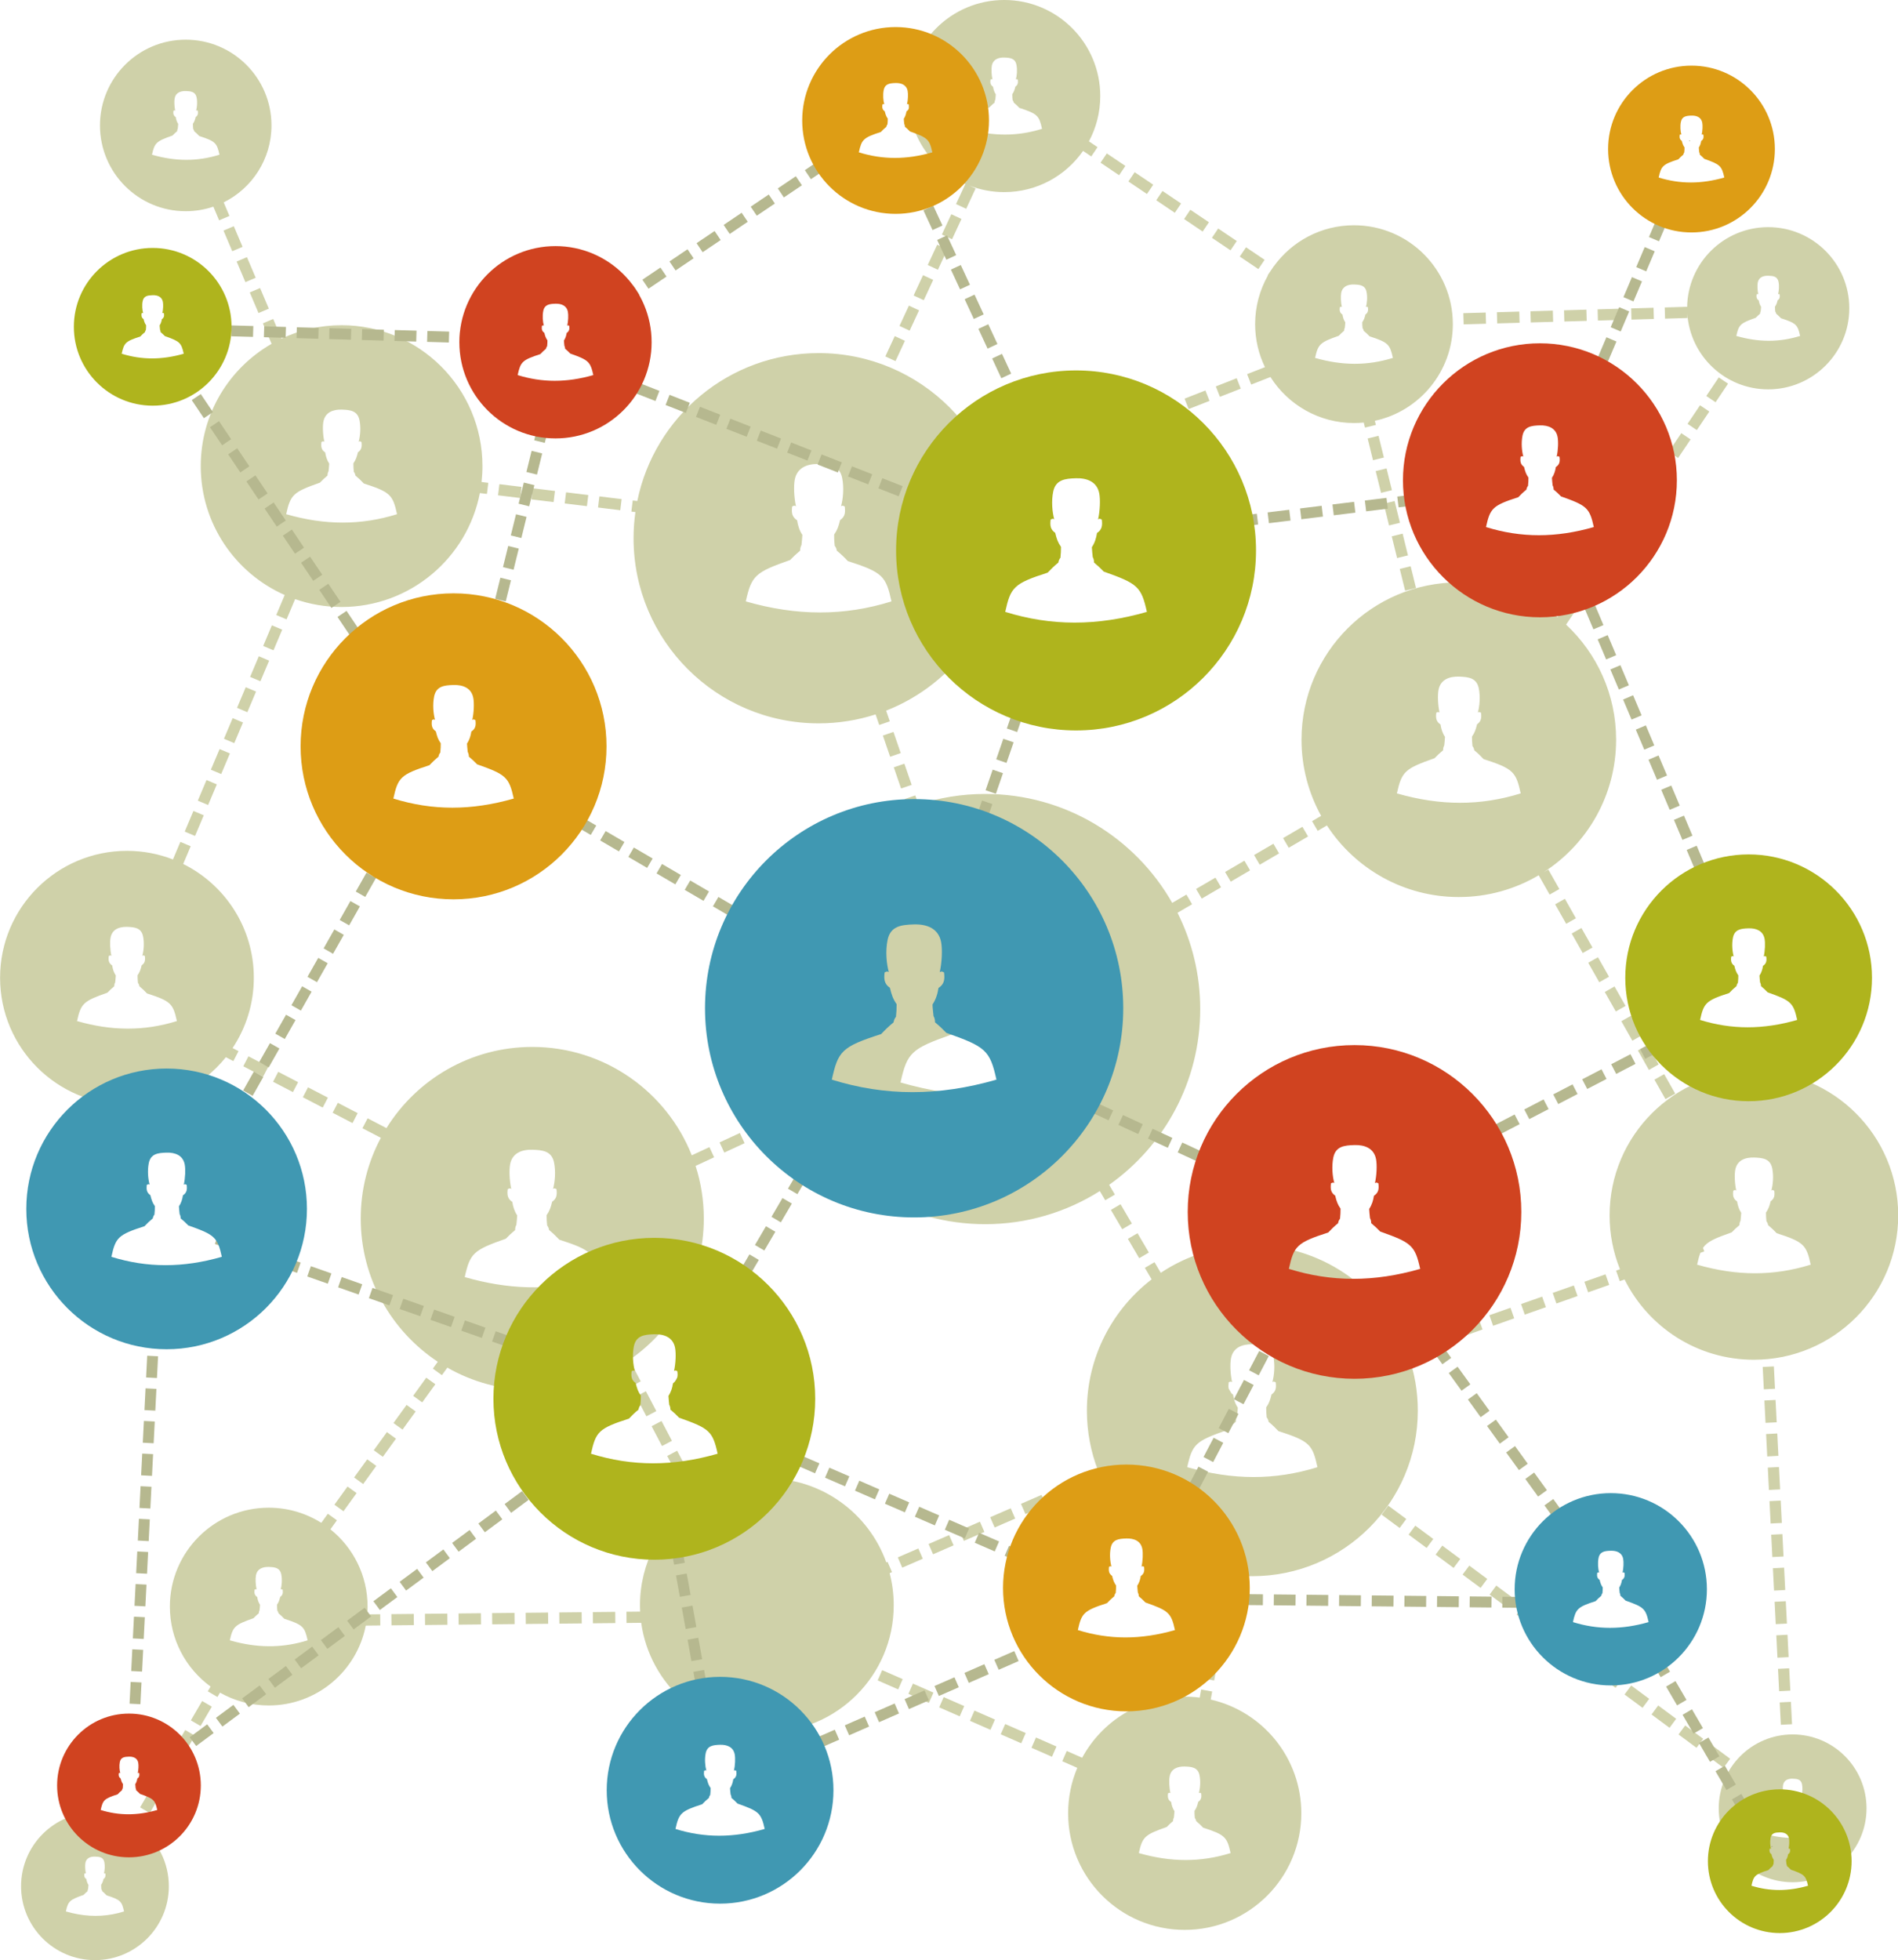 <?xml version="1.0" encoding="UTF-8"?><svg xmlns="http://www.w3.org/2000/svg" xmlns:xlink="http://www.w3.org/1999/xlink" height="722.2" preserveAspectRatio="xMidYMid meet" version="1.0" viewBox="18.7 7.4 699.5 722.2" width="699.5" zoomAndPan="magnify"><g><g id="change1_1"><path d="M 320.406 137.5 C 287.43 137.5 259.922 160.902 253.574 192 L 251.891 191.797 L 251.391 195.891 L 252.879 196.07 C 252.434 199.223 252.195 202.438 252.195 205.711 C 252.195 243.383 282.734 273.922 320.406 273.922 C 327.73 273.922 334.781 272.762 341.395 270.625 L 353.297 305.211 L 341.395 270.625 L 342.734 274.52 L 346.637 273.176 L 345.281 269.238 C 370.648 259.301 388.613 234.605 388.613 205.711 C 388.613 168.039 358.078 137.5 320.406 137.5 Z M 144.594 127.227 C 136.68 127.227 129.176 129 122.465 132.172 L 119.387 124.93 L 115.59 126.543 L 118.793 134.082 C 103.191 143.035 92.684 159.859 92.684 179.137 C 92.684 200.344 105.402 218.578 123.629 226.633 L 120.512 234.004 L 124.312 235.609 L 127.465 228.148 C 132.828 230.023 138.594 231.047 144.594 231.047 C 169.863 231.047 190.91 212.988 195.551 189.074 L 198.156 189.395 L 198.656 185.301 L 196.172 184.996 C 196.391 183.07 196.504 181.117 196.504 179.137 C 196.504 150.469 173.266 127.227 144.594 127.227 Z M 148.941 178.113 C 148.926 179.066 148.984 180.215 149.102 181.242 C 149.352 181.523 149.648 182.113 149.695 182.625 C 150.855 183.586 151.84 184.527 152.785 185.539 C 162.621 188.703 163.461 189.77 165.027 196.855 C 151.766 200.984 138.504 200.984 124.164 196.855 C 125.77 189.562 126.848 188.68 136.594 185.242 C 137.453 184.344 138.355 183.492 139.406 182.621 C 139.383 182.059 139.547 181.445 139.777 181.062 C 139.875 180.047 140.004 179.148 140.031 178.199 C 139.203 176.973 138.766 175.551 138.555 174.109 C 137.152 173.18 136.93 172.055 137.168 170.238 C 137.773 169.938 137.859 169.934 138.242 170.195 C 137.68 167.727 137.559 164.473 137.895 162.715 C 138.539 159.312 141.453 158.23 144.637 158.324 C 147.801 158.422 150.484 158.734 151.191 162.223 C 151.746 164.965 151.453 168.086 150.883 170.172 C 151.23 169.934 151.332 169.945 151.918 170.238 C 152.148 172.02 151.941 173.137 150.609 174.059 C 150.172 175.863 149.848 176.812 148.941 178.113 Z M 480.246 466.184 C 467.766 466.184 456.16 469.938 446.492 476.375 L 444.195 472.457 L 440.637 474.543 L 443.129 478.785 C 428.621 489.934 419.27 507.453 419.27 527.164 C 419.27 534.922 420.719 542.336 423.359 549.16 L 417.684 551.625 L 419.328 555.41 L 424.98 552.953 C 433.18 570.5 449.488 583.5 469.09 587.121 L 468.699 589.301 L 472.758 590.031 L 473.172 587.734 C 475.492 588.004 477.855 588.145 480.246 588.145 C 513.93 588.145 541.23 560.844 541.23 527.164 C 541.23 520.047 540.008 513.219 537.766 506.871 L 541.734 505.473 L 540.363 501.582 L 536.262 503.027 C 526.91 481.355 505.352 466.184 480.246 466.184 Z M 485.355 525.965 C 485.336 527.082 485.402 528.43 485.543 529.641 C 485.836 529.973 486.184 530.664 486.238 531.266 C 487.605 532.395 488.758 533.496 489.867 534.688 C 501.43 538.406 502.406 539.656 504.25 547.98 C 488.672 552.828 473.09 552.828 456.246 547.98 C 458.133 539.41 459.398 538.375 470.852 534.34 C 471.859 533.281 472.922 532.281 474.152 531.262 C 474.129 530.598 474.316 529.879 474.59 529.43 C 474.703 528.234 474.855 527.18 474.891 526.066 C 474.117 524.926 473.637 523.641 473.344 522.316 L 473.414 522.273 L 473.289 522.059 C 473.234 521.793 473.191 521.527 473.152 521.262 C 472.926 521.109 472.727 520.957 472.551 520.797 L 471.527 519.055 C 471.383 518.395 471.402 517.629 471.523 516.715 C 472.234 516.355 472.336 516.355 472.785 516.66 C 472.125 513.758 471.984 509.941 472.375 507.875 C 473.133 503.875 476.559 502.605 480.297 502.719 C 484.016 502.828 487.168 503.195 488 507.297 C 488.648 510.516 488.309 514.188 487.633 516.633 C 488.047 516.355 488.16 516.367 488.852 516.715 C 489.125 518.805 488.883 520.117 487.312 521.199 C 486.801 523.32 486.418 524.438 485.355 525.965 Z M 665.094 402.031 C 635.723 402.031 611.91 425.844 611.91 455.215 C 611.91 462.23 613.27 468.926 615.738 475.055 L 614.301 475.562 L 615.668 479.453 L 617.434 478.832 C 626.133 496.352 644.203 508.398 665.094 508.398 C 694.469 508.398 718.277 484.586 718.277 455.215 C 718.277 425.844 694.469 402.031 665.094 402.031 Z M 669.547 454.168 C 669.531 455.145 669.594 456.32 669.711 457.371 C 669.969 457.66 670.27 458.27 670.32 458.789 C 671.512 459.773 672.516 460.738 673.484 461.773 C 683.566 465.02 684.422 466.109 686.027 473.367 C 672.438 477.598 658.852 477.598 644.16 473.367 C 644.559 471.574 644.922 470.156 645.383 468.992 L 646.797 468.496 L 646.332 467.176 C 647.941 464.824 650.723 463.648 656.898 461.473 C 657.777 460.551 658.703 459.676 659.777 458.785 C 659.758 458.207 659.922 457.582 660.16 457.191 C 660.258 456.148 660.391 455.227 660.422 454.258 C 659.57 453 659.121 451.543 658.902 450.066 C 657.469 449.113 657.242 447.961 657.484 446.102 C 658.105 445.789 658.191 445.789 658.586 446.055 C 658.012 443.523 657.887 440.191 658.23 438.391 C 658.891 434.902 661.875 433.797 665.137 433.895 C 668.383 433.992 671.129 434.312 671.855 437.891 C 672.422 440.695 672.121 443.895 671.535 446.031 C 671.895 445.789 671.996 445.801 672.598 446.102 C 672.836 447.922 672.621 449.07 671.258 450.012 C 670.809 451.859 670.477 452.836 669.547 454.168 Z M 214.867 393.145 C 192.176 393.145 172.281 405.102 161.129 423.055 L 154.184 419.441 L 152.277 423.102 L 159.062 426.629 C 154.328 435.492 151.645 445.617 151.645 456.367 C 151.645 478.414 162.934 497.824 180.047 509.141 L 178.219 511.664 L 181.562 514.086 L 183.57 511.309 C 192.797 516.574 203.48 519.59 214.867 519.59 C 228.164 519.59 240.504 515.477 250.688 508.465 L 277.129 558.82 C 284.188 554.547 292.465 552.086 301.32 552.086 C 321.605 552.086 338.871 565.008 345.344 583.066 L 345.801 582.867 L 347.445 586.652 L 346.57 587.031 C 347.555 590.805 348.078 594.766 348.078 598.844 C 348.078 624.668 327.145 645.602 301.32 645.602 C 277.695 645.602 258.168 628.082 255.012 605.324 L 249.605 605.383 L 249.562 601.258 L 254.621 601.207 C 254.582 600.426 254.562 599.637 254.562 598.844 C 254.562 583.363 262.09 569.641 273.684 561.129 L 270.359 554.801 L 274.012 552.883 L 277.129 558.824 L 277.129 558.82 L 250.688 508.465 C 267.234 497.062 278.086 477.984 278.086 456.367 C 278.086 449.602 277.02 443.09 275.055 436.977 L 281.891 433.805 L 280.152 430.062 L 273.656 433.078 C 264.387 409.688 241.559 393.145 214.867 393.145 Z M 220.16 455.121 C 220.141 456.281 220.211 457.68 220.355 458.934 C 220.66 459.277 221.02 459.996 221.078 460.617 C 222.492 461.785 223.688 462.934 224.84 464.164 C 236.82 468.02 237.84 469.316 239.746 477.945 C 238.273 478.406 236.797 478.82 235.32 479.195 L 233.977 476.641 L 235.32 479.195 C 220.633 482.93 205.848 482.516 189.98 477.945 C 191.938 469.062 193.25 467.988 205.121 463.805 C 206.172 462.707 207.27 461.672 208.547 460.613 C 208.52 459.922 208.715 459.18 209 458.715 C 209.117 457.477 209.273 456.379 209.309 455.227 C 208.301 453.734 207.766 452.004 207.508 450.246 C 205.801 449.113 205.531 447.742 205.816 445.531 C 206.559 445.16 206.66 445.16 207.129 445.477 C 206.445 442.469 206.297 438.508 206.703 436.367 C 207.488 432.223 211.039 430.906 214.914 431.023 C 218.77 431.137 222.039 431.516 222.898 435.77 C 223.574 439.105 223.223 442.91 222.52 445.449 C 222.949 445.16 223.07 445.176 223.785 445.531 C 224.066 447.699 223.812 449.062 222.191 450.184 C 221.656 452.379 221.262 453.539 220.16 455.121 Z M 326.117 204.367 C 326.098 205.617 326.172 207.125 326.328 208.48 C 326.656 208.852 327.047 209.629 327.109 210.297 C 328.637 211.559 329.926 212.797 331.164 214.125 C 344.098 218.285 345.191 219.684 347.254 228.992 C 329.824 234.418 312.398 234.418 293.559 228.992 C 295.668 219.41 297.086 218.25 309.895 213.738 C 311.023 212.551 312.211 211.434 313.59 210.293 C 313.559 209.551 313.773 208.746 314.078 208.242 C 314.203 206.906 314.371 205.727 314.41 204.48 C 313.32 202.871 312.746 201.004 312.469 199.109 C 310.625 197.887 310.336 196.406 310.645 194.02 C 311.441 193.621 311.555 193.621 312.059 193.965 C 311.32 190.719 311.16 186.445 311.602 184.137 C 312.449 179.66 316.277 178.238 320.461 178.367 C 324.621 178.492 328.145 178.902 329.074 183.488 C 329.805 187.086 329.422 191.191 328.664 193.934 C 329.129 193.621 329.258 193.637 330.027 194.02 C 330.336 196.359 330.062 197.828 328.309 199.039 C 327.734 201.406 327.305 202.66 326.117 204.367 Z M 670.363 91.094 C 653.934 91.094 640.605 104.352 640.484 120.754 L 640.477 120.445 L 632.23 120.68 L 632.348 124.805 L 640.594 124.566 L 640.547 122.91 C 641.543 138.512 654.512 150.859 670.363 150.859 C 686.867 150.859 700.25 137.48 700.25 120.977 C 700.25 104.473 686.867 91.094 670.363 91.094 Z M 672.867 120.387 C 672.859 120.934 672.895 121.598 672.961 122.188 C 673.105 122.352 673.273 122.691 673.305 122.984 C 673.973 123.535 674.535 124.078 675.078 124.66 C 680.742 126.484 681.227 127.098 682.129 131.176 C 674.492 133.551 666.855 133.551 658.605 131.176 C 659.527 126.977 660.148 126.469 665.762 124.492 C 666.258 123.973 666.773 123.484 667.379 122.984 C 667.363 122.656 667.461 122.305 667.594 122.086 C 667.648 121.5 667.723 120.98 667.738 120.438 C 667.262 119.73 667.012 118.91 666.887 118.082 C 666.078 117.547 665.953 116.898 666.09 115.855 C 666.438 115.68 666.488 115.68 666.707 115.828 C 666.387 114.406 666.316 112.535 666.508 111.523 C 666.879 109.562 668.559 108.941 670.391 108.996 C 672.211 109.051 673.758 109.23 674.164 111.238 C 674.48 112.816 674.312 114.613 673.984 115.816 C 674.188 115.68 674.242 115.688 674.582 115.855 C 674.715 116.879 674.598 117.523 673.828 118.055 C 673.574 119.09 673.391 119.641 672.867 120.387 Z M 556.34 221.969 C 524.32 221.969 498.367 247.922 498.367 279.941 C 498.367 290.121 500.992 299.688 505.605 308.004 L 502.258 309.957 L 504.34 313.52 L 507.73 311.539 C 518.07 327.414 535.98 337.914 556.34 337.914 C 567.09 337.914 577.148 334.988 585.777 329.891 L 589.809 337.008 L 593.398 334.973 L 589.332 327.793 L 587.562 328.797 C 603.648 318.492 614.312 300.465 614.312 279.941 C 614.312 263.203 607.219 248.125 595.871 237.539 L 600.324 230.914 L 596.902 228.613 L 592.73 234.816 C 582.781 226.781 570.125 221.969 556.34 221.969 Z M 561.191 278.801 C 561.18 279.863 561.242 281.145 561.371 282.293 C 561.652 282.609 561.984 283.27 562.035 283.84 C 563.336 284.91 564.43 285.961 565.484 287.094 C 576.477 290.629 577.406 291.816 579.156 299.73 C 564.348 304.34 549.535 304.34 533.52 299.73 C 535.312 291.586 536.52 290.598 547.402 286.762 C 548.367 285.754 549.375 284.805 550.547 283.836 C 550.52 283.203 550.699 282.52 550.961 282.094 C 551.066 280.957 551.211 279.953 551.246 278.895 C 550.316 277.527 549.828 275.938 549.594 274.328 C 548.023 273.289 547.777 272.031 548.043 270.004 C 548.723 269.664 548.816 269.664 549.242 269.957 C 548.617 267.195 548.48 263.566 548.855 261.602 C 549.574 257.801 552.832 256.594 556.387 256.699 C 559.922 256.809 562.918 257.156 563.707 261.055 C 564.324 264.113 564.004 267.602 563.359 269.93 C 563.754 269.664 563.863 269.676 564.52 270.004 C 564.777 271.992 564.547 273.242 563.059 274.27 C 562.566 276.285 562.203 277.348 561.191 278.801 Z M 381.777 299.934 C 373.191 299.934 364.926 301.301 357.184 303.828 L 356.031 300.48 L 352.129 301.824 L 353.297 305.211 C 323.594 316.652 302.52 345.457 302.52 379.191 C 302.52 392.312 305.711 404.688 311.355 415.586 L 306.348 417.91 L 308.086 421.648 L 313.352 419.203 C 327.109 442.68 352.602 458.449 381.777 458.449 C 397.316 458.449 411.809 453.973 424.039 446.246 L 426.027 449.637 L 429.586 447.551 L 427.477 443.949 C 447.777 429.602 461.035 405.945 461.035 379.191 C 461.035 366.438 458.02 354.387 452.664 343.711 L 458.035 340.574 L 455.953 337.012 L 450.719 340.07 C 437.09 316.102 411.324 299.934 381.777 299.934 Z M 388.414 377.629 C 388.391 379.082 388.48 380.836 388.656 382.406 C 389.039 382.84 389.492 383.738 389.566 384.52 C 391.34 385.988 392.84 387.422 394.281 388.969 C 409.305 393.801 410.578 395.426 412.973 406.242 C 392.723 412.547 372.477 412.547 350.582 406.242 C 353.031 395.109 354.68 393.762 369.562 388.516 C 370.875 387.137 372.254 385.84 373.855 384.516 C 373.82 383.648 374.066 382.719 374.426 382.133 C 374.57 380.582 374.766 379.207 374.812 377.762 C 373.547 375.891 372.879 373.719 372.555 371.52 C 370.41 370.098 370.074 368.379 370.438 365.605 C 371.363 365.145 371.492 365.141 372.078 365.539 C 371.219 361.77 371.035 356.805 371.547 354.117 C 372.531 348.922 376.98 347.27 381.84 347.418 C 386.676 347.562 390.77 348.039 391.852 353.367 C 392.695 357.551 392.254 362.32 391.375 365.504 C 391.91 365.145 392.062 365.156 392.961 365.605 C 393.312 368.324 392.996 370.031 390.961 371.438 C 390.293 374.191 389.797 375.645 388.414 377.629 Z M 87.148 22.02 C 69.691 22.02 55.543 36.164 55.543 53.621 C 55.543 71.074 69.691 85.223 87.148 85.223 C 90.707 85.223 94.133 84.633 97.328 83.547 L 99.461 88.574 L 103.258 86.961 L 101.137 81.965 C 111.57 76.805 118.75 66.051 118.75 53.621 C 118.75 36.164 104.602 22.02 87.148 22.02 Z M 89.793 52.996 C 89.781 53.578 89.82 54.277 89.891 54.902 C 90.043 55.074 90.223 55.434 90.25 55.746 C 90.957 56.328 91.555 56.902 92.133 57.52 C 98.121 59.445 98.629 60.094 99.586 64.406 C 91.512 66.922 83.438 66.922 74.707 64.406 C 75.684 59.969 76.34 59.43 82.277 57.34 C 82.801 56.789 83.348 56.273 83.988 55.742 C 83.973 55.398 84.074 55.027 84.215 54.793 C 84.273 54.176 84.352 53.629 84.367 53.051 C 83.863 52.305 83.598 51.438 83.469 50.562 C 82.613 49.992 82.48 49.309 82.625 48.203 C 82.992 48.02 83.047 48.02 83.277 48.18 C 82.938 46.672 82.863 44.695 83.066 43.625 C 83.461 41.551 85.234 40.895 87.172 40.949 C 89.098 41.012 90.73 41.199 91.164 43.324 C 91.5 44.992 91.324 46.895 90.973 48.164 C 91.188 48.02 91.246 48.027 91.605 48.203 C 91.746 49.289 91.621 49.969 90.809 50.531 C 90.543 51.629 90.344 52.207 89.793 52.996 Z M 53.695 675.148 C 38.656 675.148 26.465 687.344 26.465 702.383 C 26.465 717.422 38.656 729.613 53.695 729.613 C 68.734 729.613 80.926 717.422 80.926 702.383 C 80.926 693.734 76.895 686.027 70.609 681.039 L 71.816 678.973 C 70.625 678.281 69.438 677.586 68.25 676.895 L 67.184 678.719 C 63.207 676.449 58.605 675.148 53.695 675.148 Z M 55.977 701.844 C 55.969 702.344 56 702.945 56.059 703.488 C 56.191 703.637 56.348 703.945 56.371 704.211 C 56.98 704.715 57.496 705.211 57.992 705.742 C 63.152 707.402 63.594 707.961 64.414 711.676 C 58.824 713.418 53.234 713.758 47.355 712.703 L 57.301 695.656 C 57.266 696.406 57.148 697.117 56.992 697.68 C 57.176 697.555 57.23 697.562 57.539 697.715 C 57.66 698.648 57.551 699.234 56.852 699.719 C 56.621 700.664 56.449 701.164 55.977 701.844 Z M 47.355 712.703 C 45.914 712.445 44.457 712.102 42.977 711.676 C 43.82 707.852 44.387 707.387 49.5 705.586 C 49.949 705.113 50.422 704.668 50.973 704.211 C 50.965 703.914 51.047 703.594 51.168 703.395 C 51.219 702.859 51.285 702.387 51.305 701.891 C 50.867 701.246 50.637 700.5 50.527 699.746 C 49.789 699.258 49.676 698.668 49.801 697.715 C 50.117 697.555 50.164 697.555 50.363 697.691 C 50.07 696.395 50.008 694.691 50.18 693.77 C 50.52 691.98 52.047 691.414 53.719 691.465 C 55.379 691.516 56.785 691.68 57.156 693.508 C 57.297 694.207 57.336 694.949 57.301 695.656 Z M 679.363 646.453 C 664.324 646.453 652.133 658.645 652.133 673.684 C 652.133 688.723 664.324 700.914 679.363 700.914 C 694.402 700.914 706.598 688.723 706.598 673.684 C 706.598 658.645 694.402 646.453 679.363 646.453 Z M 681.645 673.148 C 681.637 673.648 681.664 674.25 681.73 674.789 C 681.859 674.938 682.016 675.246 682.039 675.516 C 682.648 676.02 683.164 676.512 683.66 677.043 C 688.82 678.703 689.262 679.262 690.082 682.977 C 683.125 685.145 676.168 685.145 668.645 682.977 C 669.488 679.152 670.055 678.688 675.164 676.887 C 675.617 676.414 676.094 675.969 676.645 675.512 C 676.633 675.215 676.715 674.895 676.84 674.695 C 676.887 674.16 676.953 673.688 676.973 673.191 C 676.535 672.551 676.305 671.805 676.195 671.047 C 675.461 670.559 675.344 669.969 675.469 669.016 C 675.785 668.859 675.828 668.855 676.031 668.992 C 675.734 667.695 675.676 665.992 675.848 665.07 C 676.188 663.281 677.715 662.715 679.387 662.766 C 681.047 662.816 682.453 662.98 682.824 664.812 C 683.113 666.246 682.965 667.887 682.66 668.98 C 682.848 668.855 682.895 668.863 683.207 669.016 C 683.328 669.949 683.219 670.535 682.52 671.02 C 682.289 671.965 682.117 672.465 681.645 673.148 Z M 388.805 7.398 C 369.258 7.398 353.41 23.242 353.41 42.789 C 353.41 57.242 362.074 69.668 374.488 75.164 L 371.043 82.59 L 374.785 84.328 L 378.258 76.844 L 375.973 75.785 C 379.953 77.332 384.277 78.184 388.805 78.184 C 400.836 78.184 411.465 72.176 417.859 63 L 420.887 65.043 L 423.191 61.621 L 420.02 59.48 C 422.684 54.512 424.195 48.828 424.195 42.789 C 424.195 23.242 408.352 7.398 388.805 7.398 Z M 391.77 42.094 C 391.758 42.742 391.797 43.527 391.879 44.227 C 392.047 44.422 392.25 44.824 392.281 45.172 C 393.074 45.824 393.742 46.469 394.387 47.156 C 401.098 49.316 401.664 50.039 402.734 54.871 C 393.691 57.688 384.648 57.688 374.871 54.871 C 375.969 49.898 376.703 49.297 383.348 46.957 C 383.938 46.34 384.551 45.762 385.266 45.172 C 385.25 44.781 385.359 44.367 385.52 44.105 C 385.586 43.41 385.676 42.797 385.691 42.152 C 385.129 41.32 384.828 40.348 384.684 39.363 C 383.73 38.73 383.578 37.965 383.738 36.727 C 384.152 36.52 384.211 36.52 384.473 36.695 C 384.09 35.012 384.008 32.797 384.234 31.598 C 384.676 29.273 386.66 28.535 388.832 28.605 C 390.988 28.668 392.82 28.883 393.301 31.262 C 393.68 33.129 393.48 35.258 393.09 36.68 C 393.328 36.52 393.395 36.527 393.797 36.727 C 393.953 37.941 393.812 38.699 392.906 39.328 C 392.605 40.559 392.383 41.211 391.77 42.094 Z M 517.707 90.398 C 505.574 90.398 494.832 96.328 488.211 105.445 L 488.188 105.434 L 485.879 108.852 L 485.977 108.918 C 482.984 114.207 481.273 120.32 481.273 126.832 C 481.273 132.512 482.574 137.891 484.895 142.68 L 478.316 145.254 L 479.82 149.098 L 486.918 146.316 C 493.379 156.504 504.754 163.266 517.707 163.266 C 518.922 163.266 520.117 163.203 521.301 163.09 L 521.762 164.953 L 525.766 163.969 L 525.395 162.449 C 541.82 158.922 554.141 144.316 554.141 126.832 C 554.141 106.711 537.828 90.398 517.707 90.398 Z M 520.758 126.113 C 520.746 126.781 520.785 127.59 520.867 128.312 C 521.047 128.508 521.254 128.922 521.285 129.281 C 522.102 129.953 522.789 130.613 523.453 131.324 C 530.359 133.547 530.945 134.297 532.047 139.27 C 522.738 142.164 513.43 142.164 503.367 139.27 C 504.492 134.148 505.25 133.531 512.094 131.117 C 512.695 130.488 513.328 129.891 514.062 129.281 C 514.051 128.883 514.164 128.453 514.324 128.184 C 514.395 127.473 514.484 126.84 514.504 126.176 C 513.922 125.316 513.613 124.316 513.469 123.305 C 512.48 122.652 512.324 121.863 512.492 120.59 C 512.922 120.375 512.98 120.375 513.246 120.559 C 512.855 118.824 512.77 116.539 513.004 115.309 C 513.457 112.918 515.504 112.156 517.734 112.227 C 519.957 112.293 521.844 112.512 522.34 114.961 C 522.727 116.883 522.52 119.078 522.117 120.539 C 522.363 120.375 522.438 120.383 522.848 120.59 C 523.012 121.84 522.863 122.621 521.93 123.27 C 521.621 124.535 521.395 125.203 520.758 126.113 Z M 117.738 562.914 C 97.617 562.914 81.305 579.227 81.305 599.352 C 81.305 611.461 87.215 622.191 96.309 628.816 L 95.281 630.574 C 96.469 631.27 97.656 631.965 98.844 632.656 L 99.777 631.055 C 105.078 634.062 111.207 635.781 117.738 635.781 C 135.465 635.781 150.23 623.125 153.496 606.355 L 158.855 606.301 L 158.812 602.176 L 154.059 602.223 C 154.133 601.277 154.172 600.316 154.172 599.352 C 154.172 587.828 148.82 577.559 140.473 570.879 L 142.871 567.559 L 139.531 565.141 L 137.109 568.488 C 131.496 564.961 124.855 562.914 117.738 562.914 Z M 120.789 598.633 C 120.777 599.301 120.816 600.105 120.902 600.828 C 121.074 601.027 121.281 601.441 121.316 601.801 C 122.133 602.473 122.82 603.133 123.484 603.844 C 130.391 606.066 130.977 606.812 132.078 611.785 C 123.535 614.445 114.992 614.664 105.863 612.441 L 107.758 609.199 L 105.863 612.441 C 105.047 612.242 104.227 612.023 103.398 611.785 C 104.523 606.668 105.281 606.047 112.121 603.637 C 112.727 603.004 113.359 602.406 114.098 601.797 C 114.078 601.398 114.195 600.973 114.355 600.703 C 114.426 599.988 114.516 599.355 114.535 598.695 C 113.953 597.832 113.645 596.836 113.496 595.82 C 112.512 595.168 112.359 594.379 112.523 593.105 C 112.949 592.895 113.012 592.895 113.277 593.074 C 112.883 591.34 112.801 589.059 113.035 587.824 C 113.484 585.438 115.531 584.676 117.766 584.742 C 119.988 584.812 121.871 585.031 122.367 587.48 C 122.758 589.402 122.555 591.598 122.148 593.059 C 122.395 592.895 122.465 592.902 122.879 593.105 C 123.039 594.355 122.895 595.141 121.961 595.785 C 121.652 597.051 121.422 597.719 120.789 598.633 Z M 455.32 632.531 C 438.996 632.531 424.801 641.633 417.527 655.039 L 411.844 652.551 L 410.188 656.332 L 415.734 658.762 C 413.559 663.902 412.355 669.562 412.355 675.5 C 412.355 699.23 431.59 718.469 455.32 718.469 C 479.055 718.469 498.289 699.23 498.289 675.5 C 498.289 655.062 484.027 637.961 464.91 633.605 L 465.445 630.633 L 461.387 629.898 L 460.852 632.883 C 459.039 632.648 457.195 632.531 455.32 632.531 Z M 458.922 674.652 C 458.906 675.441 458.957 676.391 459.055 677.242 C 459.262 677.477 459.504 677.965 459.547 678.387 C 460.508 679.184 461.32 679.961 462.102 680.801 C 470.246 683.418 470.938 684.301 472.234 690.164 C 461.258 693.582 450.277 693.582 438.41 690.164 C 439.738 684.129 440.633 683.398 448.699 680.555 C 449.41 679.809 450.16 679.102 451.027 678.387 C 451.012 677.914 451.145 677.41 451.336 677.094 C 451.414 676.254 451.52 675.508 451.547 674.723 C 450.859 673.711 450.496 672.531 450.32 671.34 C 449.16 670.566 448.977 669.637 449.176 668.137 C 449.676 667.883 449.746 667.883 450.062 668.098 C 449.598 666.055 449.5 663.363 449.773 661.906 C 450.309 659.09 452.723 658.195 455.355 658.273 C 457.977 658.352 460.199 658.609 460.781 661.5 C 461.242 663.766 461.004 666.352 460.523 668.078 C 460.816 667.883 460.898 667.891 461.387 668.137 C 461.578 669.609 461.406 670.535 460.301 671.297 C 459.938 672.789 459.668 673.578 458.922 674.652 Z M 65.488 320.895 C 39.664 320.895 18.73 341.828 18.73 367.652 C 18.73 393.477 39.664 414.41 65.488 414.41 C 80.23 414.41 93.379 407.586 101.945 396.926 L 104.699 398.359 L 106.605 394.695 L 104.414 393.559 C 109.359 386.145 112.246 377.234 112.246 367.652 C 112.246 349.273 101.641 333.371 86.215 325.734 L 88.977 319.199 L 85.176 317.594 L 82.441 324.066 C 77.184 322.02 71.469 320.895 65.488 320.895 Z M 69.402 366.73 C 69.391 367.59 69.441 368.621 69.547 369.551 C 69.773 369.805 70.039 370.336 70.082 370.797 C 71.129 371.66 72.012 372.508 72.863 373.422 C 81.727 376.27 82.477 377.23 83.891 383.613 C 71.945 387.332 60 387.332 47.086 383.613 C 48.531 377.043 49.5 376.246 58.281 373.156 C 59.055 372.344 59.871 371.574 60.816 370.793 C 60.793 370.281 60.941 369.734 61.148 369.387 C 61.234 368.473 61.352 367.66 61.379 366.809 C 60.633 365.703 60.238 364.426 60.047 363.125 C 58.781 362.285 58.582 361.273 58.797 359.641 C 59.344 359.367 59.422 359.363 59.766 359.602 C 59.258 357.371 59.152 354.445 59.453 352.863 C 60.031 349.797 62.656 348.82 65.523 348.906 C 68.375 348.992 70.793 349.273 71.43 352.418 C 71.93 354.887 71.668 357.699 71.148 359.578 C 71.465 359.363 71.555 359.375 72.086 359.641 C 72.293 361.242 72.105 362.25 70.906 363.078 C 70.512 364.703 70.219 365.562 69.402 366.73 Z M 305.234 597.926 C 305.223 598.781 305.273 599.812 305.379 600.742 C 305.605 600.996 305.871 601.527 305.914 601.988 C 306.961 602.852 307.844 603.699 308.695 604.613 C 317.559 607.465 318.312 608.422 319.723 614.805 C 307.777 618.523 295.832 618.523 282.914 614.805 C 284.363 608.234 285.332 607.441 294.113 604.348 C 294.891 603.531 295.703 602.766 296.645 601.984 C 296.629 601.477 296.773 600.926 296.98 600.578 C 297.066 599.664 297.184 598.855 297.211 598 C 296.465 596.898 296.07 595.617 295.879 594.316 C 294.613 593.48 294.414 592.465 294.629 590.832 C 295.176 590.559 295.254 590.559 295.598 590.789 C 295.094 588.566 294.984 585.637 295.285 584.055 C 295.863 580.988 298.488 580.012 301.355 580.102 C 304.211 580.188 306.625 580.465 307.262 583.613 C 307.762 586.078 307.5 588.891 306.98 590.77 C 307.297 590.559 307.387 590.566 307.914 590.832 C 308.125 592.434 307.938 593.441 306.738 594.273 C 306.344 595.895 306.051 596.754 305.234 597.926 Z M 431.676 451.109 L 428.113 453.195 L 432.289 460.312 L 435.848 458.223 Z M 437.938 461.781 L 434.379 463.867 L 438.551 470.988 L 442.109 468.898 Z M 96.309 628.816 L 67.184 678.719 Z M 70.332 673.332 C 71.52 674.023 72.707 674.719 73.895 675.41 C 75.281 673.035 76.664 670.66 78.051 668.285 C 76.863 667.59 75.676 666.898 74.488 666.207 Z M 76.566 662.641 C 77.758 663.336 78.945 664.027 80.133 664.723 C 81.516 662.348 82.902 659.973 84.289 657.598 C 83.102 656.902 81.914 656.211 80.727 655.516 Z M 82.805 651.953 C 83.992 652.648 85.18 653.34 86.367 654.035 C 87.754 651.656 89.141 649.281 90.527 646.906 C 89.34 646.215 88.152 645.52 86.965 644.828 Z M 89.043 641.266 C 90.23 641.957 91.418 642.652 92.605 643.344 C 93.992 640.969 95.379 638.594 96.766 636.219 C 95.578 635.523 94.391 634.832 93.203 634.141 Z M 386.129 181.359 L 387.633 185.199 L 395.312 182.191 L 393.812 178.348 Z M 397.652 176.844 L 399.156 180.688 L 406.84 177.68 L 405.336 173.836 Z M 409.176 172.332 L 410.68 176.176 L 418.359 173.164 L 416.855 169.324 Z M 420.699 167.82 L 422.203 171.66 L 429.887 168.652 L 428.383 164.812 Z M 432.223 163.309 L 433.727 167.148 L 441.406 164.141 L 439.902 160.301 Z M 443.746 158.793 L 445.25 162.637 L 452.934 159.629 L 451.43 155.785 Z M 455.27 154.281 L 456.773 158.121 L 464.453 155.113 L 462.949 151.273 Z M 466.793 149.77 L 468.297 153.609 L 475.98 150.602 L 474.477 146.762 Z M 247.297 195.391 L 247.797 191.297 L 239.605 190.297 L 239.105 194.391 Z M 235.012 193.891 L 235.512 189.797 L 227.32 188.797 L 226.82 192.895 Z M 222.727 192.391 L 223.227 188.297 L 215.035 187.297 L 214.535 191.395 Z M 210.441 190.895 L 210.941 186.797 L 202.754 185.797 L 202.254 189.895 Z M 283.895 428.324 L 285.633 432.07 L 293.117 428.598 L 291.379 424.855 Z M 295.121 423.117 L 296.859 426.859 L 304.344 423.387 L 302.605 419.645 Z M 536.555 225.039 L 540.562 224.055 L 538.59 216.043 L 534.582 217.027 Z M 533.598 213.023 L 537.602 212.035 L 535.629 204.023 L 531.621 205.012 Z M 530.637 201.008 L 534.645 200.02 L 532.672 192.008 L 528.664 192.992 Z M 527.68 188.988 L 531.684 188.004 L 529.711 179.992 L 525.703 180.98 Z M 524.719 176.973 L 528.727 175.984 L 526.754 167.977 L 522.746 168.961 Z M 86.781 313.797 L 90.582 315.402 L 93.793 307.801 L 89.996 306.195 Z M 91.602 302.395 L 95.402 304.004 L 98.613 296.402 L 94.812 294.797 Z M 96.418 290.996 L 100.219 292.605 L 103.434 285.004 L 99.633 283.398 Z M 101.238 279.598 L 105.039 281.203 L 108.25 273.605 L 104.449 271.996 Z M 106.059 268.199 L 109.855 269.805 L 113.07 262.207 L 109.27 260.602 Z M 110.875 256.801 L 114.676 258.406 L 117.887 250.809 L 114.09 249.199 Z M 115.695 245.402 L 119.492 247.008 L 122.707 239.406 L 118.906 237.801 Z M 350.789 297.922 L 354.688 296.582 L 352.004 288.781 L 348.105 290.121 Z M 346.762 286.223 L 350.66 284.879 L 347.98 277.078 L 344.078 278.418 Z M 599.203 225.191 L 602.629 227.492 L 607.23 220.648 L 603.809 218.344 Z M 606.109 214.922 L 609.535 217.223 L 614.137 210.379 L 610.715 208.074 Z M 613.016 204.652 L 616.438 206.953 L 621.043 200.109 L 617.621 197.805 Z M 619.922 194.383 L 623.348 196.684 L 627.949 189.84 L 624.523 187.535 Z M 626.828 184.113 L 630.25 186.414 L 634.855 179.57 L 631.43 177.266 Z M 633.73 173.844 L 637.156 176.145 L 641.762 169.301 L 638.34 166.996 Z M 640.641 163.57 L 644.062 165.875 L 648.664 159.027 L 645.242 156.727 Z M 647.547 153.305 L 650.969 155.605 L 655.57 148.758 L 652.148 146.457 Z M 250.996 509.059 L 247.348 510.977 L 251.18 518.277 L 254.836 516.359 Z M 256.754 520.012 L 253.102 521.934 L 256.934 529.234 L 260.59 527.316 Z M 262.504 530.969 L 258.852 532.891 L 262.688 540.191 L 266.34 538.273 Z M 268.258 541.926 L 264.605 543.844 L 268.441 551.148 L 272.094 549.23 Z M 179.145 517.426 L 175.801 515.008 L 170.965 521.691 L 174.309 524.109 Z M 171.891 527.453 L 168.547 525.035 L 163.711 531.719 L 167.055 534.137 Z M 164.637 537.48 L 161.293 535.062 L 156.457 541.746 L 159.801 544.164 Z M 157.383 547.508 L 154.039 545.09 L 149.203 551.773 L 152.547 554.191 Z M 150.129 557.531 L 146.785 555.113 L 141.949 561.801 L 145.289 564.219 Z M 426.613 63.93 L 424.309 67.348 L 431.148 71.961 L 433.457 68.539 Z M 436.875 70.848 L 434.57 74.266 L 441.41 78.879 L 443.719 75.457 Z M 447.137 77.762 L 444.832 81.184 L 451.676 85.797 L 453.98 82.375 Z M 457.398 84.68 L 455.094 88.102 L 461.938 92.711 L 464.242 89.289 Z M 467.66 91.598 L 465.355 95.02 L 472.195 99.629 L 474.504 96.207 Z M 477.926 98.516 L 475.617 101.934 L 482.461 106.547 L 484.766 103.125 Z M 104.871 90.758 L 101.074 92.371 L 104.301 99.965 L 108.098 98.352 Z M 109.711 102.148 L 105.914 103.762 L 109.141 111.355 L 112.938 109.742 Z M 114.551 113.539 L 110.754 115.152 L 113.977 122.746 L 117.773 121.133 Z M 110.266 396.602 L 108.363 400.262 L 115.68 404.066 L 117.586 400.406 Z M 121.242 402.312 L 119.34 405.973 L 126.66 409.777 L 128.562 406.117 Z M 132.223 408.02 L 130.32 411.68 L 137.641 415.488 L 139.543 411.828 Z M 143.203 413.73 L 141.301 417.391 L 148.617 421.199 L 150.523 417.539 Z M 558.004 122.789 L 558.121 126.914 L 566.367 126.68 L 566.254 122.559 Z M 570.375 122.441 L 570.492 126.562 L 578.738 126.328 L 578.621 122.203 Z M 582.746 122.09 L 582.863 126.211 L 591.109 125.977 L 590.992 121.852 Z M 595.117 121.734 L 595.234 125.859 L 603.48 125.625 L 603.363 121.5 Z M 607.488 121.383 L 607.605 125.508 L 615.852 125.273 L 615.734 121.148 Z M 619.855 121.031 L 619.977 125.156 L 628.223 124.922 L 628.105 120.797 Z M 544.258 500.211 L 545.629 504.105 L 553.406 501.363 L 552.039 497.473 Z M 555.93 496.105 L 557.301 499.996 L 565.082 497.258 L 563.715 493.363 Z M 567.605 491.996 L 568.973 495.887 L 576.758 493.148 L 575.387 489.258 Z M 579.277 487.887 L 580.645 491.777 L 588.43 489.039 L 587.059 485.148 Z M 590.949 483.777 L 592.32 487.672 L 600.105 484.93 L 598.734 481.039 Z M 602.625 479.668 L 603.992 483.562 L 611.777 480.82 L 610.406 476.934 Z M 595.434 338.562 L 591.844 340.598 L 595.906 347.773 L 599.496 345.742 Z M 601.531 349.328 L 597.941 351.363 L 602.008 358.543 L 605.598 356.512 Z M 607.629 360.102 L 604.039 362.133 L 608.105 369.312 L 611.695 367.277 Z M 613.73 370.867 L 610.141 372.902 L 614.203 380.078 L 617.797 378.047 Z M 619.828 381.637 L 616.238 383.668 L 620.305 390.848 L 623.895 388.816 Z M 625.93 392.406 L 622.34 394.438 L 626.402 401.617 L 629.992 399.582 Z M 632.027 403.172 L 628.438 405.203 L 632.504 412.383 L 636.094 410.352 Z M 472.027 594.094 L 467.969 593.363 L 466.504 601.48 L 470.566 602.211 Z M 469.836 606.273 L 465.773 605.539 L 464.312 613.66 L 468.371 614.391 Z M 467.641 618.449 L 463.578 617.719 L 462.117 625.84 L 466.18 626.57 Z M 343.824 622.766 L 342.168 626.543 L 349.727 629.855 L 351.383 626.074 Z M 355.16 627.73 L 353.504 631.508 L 361.062 634.816 L 362.719 631.039 Z M 366.496 632.695 L 364.84 636.473 L 372.398 639.781 L 374.055 636.004 Z M 377.832 637.66 L 376.18 641.438 L 383.734 644.746 L 385.391 640.969 Z M 389.168 642.621 L 387.516 646.402 L 395.07 649.711 L 396.727 645.934 Z M 400.508 647.586 L 398.852 651.367 L 406.406 654.676 L 408.062 650.895 Z M 162.938 602.133 L 162.98 606.258 L 171.23 606.176 L 171.188 602.051 Z M 175.312 602.008 L 175.355 606.133 L 183.605 606.051 L 183.562 601.926 Z M 187.688 601.883 L 187.73 606.008 L 195.98 605.926 L 195.938 601.801 Z M 200.062 601.758 L 200.105 605.883 L 208.355 605.801 L 208.312 601.676 Z M 212.438 601.633 L 212.48 605.758 L 220.73 605.676 L 220.688 601.547 Z M 224.812 601.508 L 224.855 605.633 L 233.105 605.551 L 233.062 601.426 Z M 237.188 601.383 L 237.23 605.508 L 245.48 605.426 L 245.438 601.297 Z M 349.582 581.223 L 351.227 585.008 L 358.797 581.719 L 357.148 577.938 Z M 360.934 576.289 L 362.578 580.074 L 370.145 576.785 L 368.5 573.004 Z M 372.281 571.359 L 373.93 575.141 L 381.492 571.852 L 379.852 568.07 Z M 383.633 566.426 L 385.277 570.207 L 392.844 566.922 L 391.199 563.137 Z M 394.984 561.492 L 396.629 565.277 L 404.195 561.988 L 402.551 558.203 Z M 406.332 556.559 L 407.977 560.344 L 415.543 557.055 L 413.898 553.27 Z M 459.516 334.93 L 461.598 338.492 L 468.723 334.328 L 466.641 330.77 Z M 470.199 328.688 L 472.281 332.25 L 479.406 328.086 L 477.324 324.523 Z M 480.887 322.445 L 482.969 326.008 L 490.094 321.844 L 488.012 318.281 Z M 491.574 316.199 L 493.652 319.766 L 500.777 315.602 L 498.695 312.039 Z M 672.453 510.852 L 668.336 511.059 L 668.754 519.301 L 672.871 519.09 Z M 673.078 523.211 L 668.961 523.418 L 669.379 531.66 L 673.5 531.449 Z M 673.707 535.57 L 669.59 535.777 L 670.008 544.02 L 674.125 543.809 Z M 674.336 547.93 L 670.215 548.141 L 670.633 556.379 L 674.754 556.172 Z M 674.965 560.289 L 670.844 560.496 L 671.262 568.738 L 675.383 568.531 Z M 675.59 572.648 L 671.473 572.859 L 671.891 581.098 L 676.008 580.891 Z M 676.219 585.008 L 672.098 585.219 L 672.516 593.457 L 676.637 593.246 Z M 676.844 597.367 L 672.727 597.574 L 673.145 605.816 L 677.266 605.609 Z M 677.473 609.727 L 673.352 609.938 L 673.77 618.176 L 677.891 617.969 Z M 678.098 622.086 L 673.98 622.297 L 674.395 630.535 L 678.52 630.324 Z M 678.727 634.445 L 674.605 634.656 L 675.023 642.895 L 679.145 642.688 Z M 530.355 562.156 L 527.902 565.473 L 534.531 570.383 L 536.984 567.066 Z M 540.305 569.523 L 537.848 572.836 L 544.48 577.746 L 546.934 574.43 Z M 550.25 576.883 L 547.797 580.199 L 554.43 585.109 L 556.883 581.793 Z M 560.195 584.246 L 557.742 587.562 L 564.375 592.473 L 566.828 589.156 Z M 570.145 591.609 L 567.691 594.926 L 574.32 599.836 L 576.773 596.52 Z M 580.09 598.973 L 577.637 602.285 L 584.27 607.195 L 586.723 603.883 Z M 590.039 606.336 L 587.586 609.652 L 594.215 614.559 L 596.672 611.242 Z M 599.984 613.699 L 597.531 617.016 L 604.164 621.922 L 606.617 618.605 Z M 609.934 621.062 L 607.48 624.375 L 614.109 629.285 L 616.562 625.969 Z M 619.879 628.426 L 617.426 631.738 L 624.059 636.648 L 626.512 633.332 Z M 629.824 635.785 L 627.371 639.102 L 634.004 644.012 L 636.461 640.695 Z M 639.773 643.148 L 637.32 646.465 L 643.949 651.375 L 646.406 648.059 Z M 649.723 650.512 L 647.27 653.828 L 653.898 658.734 L 656.352 655.418 Z M 344.992 138.719 L 348.734 140.453 L 352.211 132.973 L 348.465 131.234 Z M 350.203 127.492 L 353.945 129.23 L 357.418 121.746 L 353.676 120.012 Z M 355.414 116.27 L 359.156 118.004 L 362.629 110.52 L 358.887 108.785 Z M 360.621 105.043 L 364.363 106.781 L 367.84 99.297 L 364.098 97.559 Z M 365.832 93.816 L 369.574 95.555 L 373.051 88.07 L 369.305 86.332 L 365.832 93.816" fill="#cfd1a9"/></g><g id="change2_1"><path d="M 401.285 166.441 L 398.121 159.621 L 394.48 161.309 L 397.648 168.133 Z M 396.434 155.98 L 392.793 157.672 L 389.414 150.395 L 393.055 148.703 Z M 391.363 145.066 L 387.727 146.754 L 384.352 139.477 L 387.988 137.789 Z M 386.301 134.152 L 382.66 135.84 L 379.281 128.562 L 382.922 126.871 Z M 381.234 123.234 L 377.594 124.922 L 374.219 117.648 L 377.855 115.957 Z M 376.168 112.32 L 372.527 114.008 L 369.152 106.73 L 372.789 105.043 Z M 371.102 101.402 L 367.465 103.094 L 364.086 95.816 L 367.723 94.125 Z M 366.035 90.488 L 362.395 92.176 L 359.02 84.898 L 362.656 83.211 Z M 360.969 79.574 L 357.328 81.262 L 353.953 73.984 L 357.594 72.297 L 360.969 79.574 L 355.902 68.656 L 360.969 79.574" fill="#b6b88f"/></g><g id="change2_2"><path d="M 85.383 649.883 L 87.77 653.105 L 81.32 657.879 L 78.934 654.652 Z M 225.484 546.18 L 224.02 547.266 L 226.406 550.488 L 227.871 549.402 Z M 220.797 549.652 L 223.184 552.875 L 216.734 557.648 L 214.348 554.422 Z M 211.121 556.809 L 213.508 560.035 L 207.062 564.809 L 204.676 561.582 Z M 201.449 563.969 L 203.836 567.195 L 197.387 571.965 L 195.004 568.742 Z M 191.777 571.129 L 194.164 574.352 L 187.715 579.125 L 185.328 575.902 Z M 182.105 578.289 L 184.492 581.512 L 178.043 586.285 L 175.656 583.062 Z M 172.434 585.445 L 174.82 588.672 L 168.371 593.445 L 165.984 590.223 Z M 162.762 592.609 L 165.148 595.832 L 158.699 600.605 L 156.312 597.379 Z M 153.09 599.766 L 155.477 602.988 L 149.027 607.766 L 146.641 604.539 Z M 143.414 606.926 L 145.801 610.152 L 139.355 614.922 L 136.969 611.699 Z M 133.742 614.086 L 136.129 617.309 L 129.684 622.082 L 127.297 618.859 Z M 124.07 621.246 L 126.457 624.469 L 120.008 629.242 L 117.621 626.02 Z M 114.398 628.406 L 116.785 631.629 L 110.336 636.402 L 107.949 633.176 Z M 104.727 635.562 L 107.113 638.789 L 100.664 643.559 L 98.277 640.336 Z M 95.055 642.723 L 97.441 645.945 L 90.992 650.719 L 88.605 647.496 L 95.055 642.723" fill="#b6b88f"/></g><g id="change2_3"><path d="M 66.242 639.121 L 70.246 639.324 L 69.84 647.336 L 65.836 647.133 Z M 73.559 494.898 L 77.566 495.102 L 77.16 503.113 L 73.152 502.91 Z M 72.949 506.918 L 76.957 507.121 L 76.547 515.133 L 72.543 514.93 Z M 72.34 518.938 L 76.344 519.141 L 75.938 527.152 L 71.934 526.949 Z M 71.73 530.957 L 75.734 531.156 L 75.328 539.172 L 71.324 538.969 Z M 71.121 542.973 L 75.125 543.176 L 74.719 551.191 L 70.715 550.984 Z M 70.508 554.992 L 74.516 555.195 L 74.109 563.207 L 70.102 563.004 Z M 69.898 567.012 L 73.906 567.215 L 73.5 575.227 L 69.492 575.023 Z M 69.289 579.027 L 73.293 579.23 L 72.891 587.242 L 68.883 587.039 Z M 68.68 591.047 L 72.684 591.25 L 72.277 599.262 L 68.273 599.059 Z M 68.07 603.066 L 72.074 603.27 L 71.668 611.281 L 67.664 611.078 Z M 67.461 615.082 L 71.465 615.285 L 71.059 623.301 L 67.055 623.094 Z M 66.852 627.102 L 70.855 627.305 L 70.449 635.316 L 66.445 635.113 L 66.852 627.102" fill="#b6b88f"/></g><g id="change2_4"><path d="M 217.664 299.434 L 215.641 302.898 L 208.715 298.852 L 210.734 295.387 Z M 321.137 359.887 L 314.641 356.094 L 312.617 359.559 L 319.109 363.352 Z M 311.176 354.07 L 309.152 357.531 L 302.227 353.488 L 304.25 350.023 Z M 300.785 348 L 298.762 351.465 L 291.836 347.414 L 293.859 343.949 Z M 290.395 341.93 L 288.371 345.391 L 281.445 341.344 L 283.469 337.883 Z M 280.004 335.859 L 277.98 339.32 L 271.055 335.273 L 273.078 331.812 Z M 269.613 329.785 L 267.59 333.25 L 260.664 329.203 L 262.688 325.738 Z M 259.227 323.715 L 257.199 327.18 L 250.273 323.133 L 252.297 319.668 Z M 248.836 317.645 L 246.809 321.109 L 239.883 317.062 L 241.906 313.598 Z M 238.445 311.574 L 236.422 315.039 L 229.492 310.992 L 231.516 307.527 Z M 228.055 305.504 L 226.031 308.969 L 219.102 304.922 L 221.129 301.457 L 228.055 305.504" fill="#b6b88f"/></g><g id="change2_5"><path d="M 298.609 536.977 L 297.012 540.656 L 289.652 537.457 L 291.254 533.777 Z M 408.516 584.742 L 401.617 581.742 L 400.02 585.422 L 406.918 588.422 Z M 397.938 580.145 L 396.34 583.824 L 388.98 580.629 L 390.582 576.945 Z M 386.902 575.348 L 385.305 579.027 L 377.945 575.828 L 379.543 572.152 Z M 375.863 570.551 L 374.266 574.23 L 366.906 571.031 L 368.508 567.355 Z M 364.828 565.754 L 363.23 569.434 L 355.871 566.238 L 357.473 562.559 Z M 353.793 560.957 L 352.191 564.637 L 344.836 561.441 L 346.434 557.762 Z M 342.754 556.16 L 341.156 559.84 L 333.797 556.645 L 335.398 552.965 Z M 331.719 551.363 L 330.121 555.043 L 322.762 551.848 L 324.359 548.168 Z M 320.684 546.57 L 319.086 550.246 L 311.727 547.051 L 313.324 543.371 Z M 309.645 541.773 L 308.047 545.449 L 300.691 542.254 L 302.289 538.574 L 309.645 541.773" fill="#b6b88f"/></g><g id="change2_6"><path d="M 472.129 594.707 L 472.086 598.719 L 464.062 598.637 L 464.105 594.625 Z M 591.961 595.918 L 584.438 595.844 L 584.395 599.855 L 591.918 599.93 Z M 580.426 595.801 L 580.387 599.812 L 572.363 599.734 L 572.402 595.723 Z M 568.395 595.68 L 568.352 599.691 L 560.328 599.609 L 560.371 595.598 Z M 556.359 595.559 L 556.316 599.57 L 548.297 599.488 L 548.336 595.477 Z M 544.324 595.438 L 544.285 599.449 L 536.266 599.367 L 536.305 595.355 Z M 532.293 595.316 L 532.254 599.324 L 524.23 599.246 L 524.27 595.234 Z M 520.262 595.195 L 520.219 599.203 L 512.195 599.125 L 512.238 595.113 Z M 508.227 595.07 L 508.188 599.082 L 500.164 599.004 L 500.203 594.988 Z M 496.195 594.949 L 496.152 598.961 L 488.133 598.879 L 488.172 594.867 Z M 484.16 594.828 L 484.121 598.84 L 476.098 598.758 L 476.141 594.746 L 484.16 594.828" fill="#b6b88f"/></g><g id="change2_7"><path d="M 315.34 649.531 L 316.949 653.207 L 309.602 656.426 L 307.992 652.75 L 315.34 649.531 L 425.113 601.461 Z M 414.551 606.09 L 416.16 609.766 L 408.809 612.98 L 407.199 609.309 Z M 403.527 610.914 L 405.137 614.59 L 397.785 617.809 L 396.18 614.133 Z M 392.504 615.742 L 394.113 619.418 L 386.766 622.637 L 385.152 618.961 Z M 381.48 620.57 L 383.09 624.246 L 375.738 627.465 L 374.133 623.789 Z M 370.457 625.398 L 372.066 629.07 L 364.715 632.289 L 363.105 628.613 Z M 359.434 630.227 L 361.043 633.898 L 353.691 637.117 L 352.086 633.441 Z M 348.41 635.051 L 350.02 638.727 L 342.672 641.945 L 341.062 638.27 Z M 337.387 639.879 L 338.996 643.555 L 331.648 646.77 L 330.039 643.098 Z M 326.363 644.707 L 327.973 648.379 L 320.625 651.598 L 319.016 647.922 L 326.363 644.707" fill="#b6b88f"/></g><g id="change2_8"><path d="M 261.441 552.332 L 265.391 551.621 L 266.812 559.516 L 262.863 560.227 Z M 263.574 564.176 L 267.52 563.465 L 268.945 571.359 L 264.996 572.07 Z M 265.707 576.02 L 269.656 575.309 L 271.078 583.203 L 267.129 583.914 Z M 267.84 587.863 L 271.789 587.152 L 273.211 595.047 L 269.262 595.758 Z M 269.973 599.703 L 273.922 598.992 L 275.344 606.891 L 271.395 607.602 Z M 272.105 611.547 L 276.055 610.836 L 277.477 618.734 L 273.527 619.445 Z M 274.238 623.391 L 278.188 622.68 L 279.609 630.574 L 275.66 631.285 Z M 276.371 635.234 L 280.32 634.523 L 281.742 642.418 L 277.793 643.129 L 276.371 635.234 L 278.504 647.078 L 276.371 635.234" fill="#b6b88f"/></g><g id="change2_9"><path d="M 106.328 412.688 L 109.82 414.66 L 105.867 421.645 L 102.375 419.664 Z M 165.391 308.41 L 161.684 314.957 L 165.172 316.934 L 168.879 310.391 Z M 159.703 318.445 L 163.195 320.426 L 159.242 327.406 L 155.754 325.43 Z M 153.773 328.918 L 157.266 330.895 L 153.312 337.875 L 149.82 335.898 Z M 147.844 339.391 L 151.336 341.367 L 147.383 348.348 L 143.891 346.371 Z M 141.914 349.859 L 145.402 351.84 L 141.449 358.82 L 137.961 356.84 Z M 135.984 360.332 L 139.473 362.309 L 135.52 369.289 L 132.027 367.312 Z M 130.051 370.805 L 133.543 372.781 L 129.59 379.762 L 126.098 377.781 Z M 124.121 381.273 L 127.613 383.25 L 123.656 390.23 L 120.168 388.254 Z M 118.191 391.742 L 121.684 393.723 L 117.727 400.699 L 114.238 398.723 Z M 112.262 402.215 L 115.75 404.191 L 111.797 411.172 L 108.309 409.195 L 112.262 402.215" fill="#b6b88f"/></g><g id="change2_10"><path d="M 106.797 464.613 L 105.465 468.398 L 97.895 465.734 L 99.227 461.949 Z M 219.836 504.398 L 212.742 501.902 L 211.41 505.688 L 218.504 508.184 Z M 208.957 500.57 L 207.625 504.355 L 200.059 501.691 L 201.391 497.906 Z M 197.605 496.574 L 196.273 500.359 L 188.707 497.695 L 190.039 493.91 Z M 186.254 492.578 L 184.922 496.363 L 177.355 493.699 L 178.688 489.914 Z M 174.902 488.586 L 173.57 492.367 L 166.004 489.703 L 167.336 485.922 Z M 163.551 484.59 L 162.219 488.375 L 154.652 485.711 L 155.984 481.926 Z M 152.199 480.594 L 150.867 484.379 L 143.301 481.715 L 144.633 477.93 Z M 140.848 476.602 L 139.516 480.383 L 131.949 477.723 L 133.281 473.938 Z M 129.496 472.605 L 128.164 476.391 L 120.598 473.727 L 121.93 469.941 Z M 118.148 468.609 L 116.816 472.395 L 109.246 469.73 L 110.578 465.945 L 118.148 468.609" fill="#b6b88f"/></g><g id="change2_11"><path d="M 88.008 126.84 L 87.891 130.848 L 79.871 130.621 L 79.984 126.609 Z M 207.797 130.25 L 200.273 130.035 L 200.16 134.047 L 207.68 134.258 Z M 196.266 129.922 L 196.152 133.93 L 188.133 133.703 L 188.246 129.691 Z M 184.238 129.578 L 184.121 133.59 L 176.102 133.359 L 176.219 129.352 Z M 172.207 129.234 L 172.094 133.246 L 164.074 133.02 L 164.188 129.008 Z M 160.18 128.895 L 160.062 132.902 L 152.047 132.676 L 152.16 128.664 Z M 148.148 128.551 L 148.035 132.562 L 140.016 132.332 L 140.129 128.32 Z M 136.121 128.207 L 136.008 132.219 L 127.988 131.988 L 128.102 127.98 Z M 124.094 127.867 L 123.977 131.875 L 115.957 131.648 L 116.07 127.637 Z M 112.062 127.523 L 111.949 131.531 L 103.93 131.305 L 104.047 127.297 Z M 100.035 127.18 L 99.922 131.191 L 91.902 130.965 L 92.016 126.953 L 100.035 127.18" fill="#b6b88f"/></g><g id="change2_12"><path d="M 544.879 434.691 L 546.73 438.254 L 539.609 441.953 L 537.762 438.395 L 544.879 434.691 L 651.195 379.398 Z M 640.965 384.719 L 642.812 388.277 L 635.695 391.98 L 633.848 388.422 Z M 630.285 390.273 L 632.137 393.832 L 625.02 397.531 L 623.168 393.973 Z M 619.609 395.824 L 621.461 399.383 L 614.344 403.086 L 612.492 399.527 Z M 608.934 401.379 L 610.785 404.938 L 603.668 408.637 L 601.816 405.078 Z M 598.258 406.93 L 600.109 410.488 L 592.992 414.191 L 591.141 410.633 Z M 587.582 412.484 L 589.434 416.043 L 582.312 419.742 L 580.465 416.184 Z M 576.906 418.035 L 578.758 421.594 L 571.641 425.297 L 569.785 421.738 Z M 566.23 423.586 L 568.082 427.148 L 560.965 430.848 L 559.113 427.289 Z M 555.555 429.141 L 557.402 432.699 L 550.285 436.402 L 548.438 432.844 L 555.555 429.141" fill="#b6b88f"/></g><g id="change2_13"><path d="M 601.328 153.809 L 605.023 155.379 L 601.887 162.762 L 598.191 161.195 L 601.328 153.809 L 648.184 43.512 L 643.676 54.125 L 638.969 65.203 Z M 634.266 76.277 L 637.957 77.848 L 634.82 85.23 L 631.129 83.66 Z M 629.559 87.355 L 633.254 88.922 L 630.113 96.309 L 626.422 94.738 Z M 624.855 98.43 L 628.547 99.996 L 625.41 107.383 L 621.719 105.816 Z M 620.148 109.508 L 623.844 111.074 L 620.703 118.457 L 617.012 116.891 Z M 615.445 120.582 L 619.137 122.152 L 616 129.535 L 612.309 127.965 Z M 610.738 131.656 L 614.434 133.227 L 611.297 140.609 L 607.605 139.039 Z M 606.035 142.734 L 609.727 144.301 L 606.59 151.688 L 602.898 150.117 L 606.035 142.734" fill="#b6b88f"/></g><g id="change2_14"><path d="M 242.148 119.426 L 244.391 122.75 L 237.738 127.234 L 235.496 123.906 L 242.148 119.426 L 341.52 52.441 Z M 331.953 58.887 L 334.199 62.215 L 327.547 66.699 L 325.305 63.371 Z M 321.977 65.613 L 324.219 68.941 L 317.566 73.426 L 315.324 70.098 Z M 311.996 72.34 L 314.242 75.668 L 307.59 80.152 L 305.348 76.824 Z M 302.02 79.066 L 304.262 82.395 L 297.609 86.879 L 295.367 83.551 Z M 292.039 85.793 L 294.285 89.117 L 287.633 93.605 L 285.391 90.277 Z M 282.062 92.52 L 284.305 95.848 L 277.652 100.328 L 275.41 97.004 Z M 272.086 99.246 L 274.328 102.57 L 267.676 107.055 L 265.434 103.73 Z M 262.105 105.973 L 264.348 109.297 L 257.695 113.781 L 255.453 110.453 Z M 252.129 112.695 L 254.371 116.023 L 247.719 120.508 L 245.477 117.184 L 252.129 112.695" fill="#b6b88f"/></g><g id="change2_15"><path d="M 545.578 503.562 L 548.832 501.211 L 553.531 507.711 L 550.281 510.062 Z M 552.637 513.312 L 555.887 510.961 L 560.59 517.461 L 557.336 519.812 Z M 559.688 523.062 L 562.938 520.711 L 567.641 527.211 L 564.391 529.562 Z M 566.742 532.812 L 569.992 530.461 L 574.695 536.961 L 571.445 539.312 Z M 573.797 542.562 L 577.047 540.211 L 581.746 546.711 L 578.496 549.062 Z M 580.852 552.312 L 584.102 549.961 L 588.805 556.461 L 585.551 558.812 Z M 587.902 562.062 L 591.152 559.711 L 595.855 566.211 L 592.605 568.562 Z M 594.957 571.812 L 598.207 569.461 L 602.91 575.961 L 599.656 578.312 L 594.957 571.812 L 602.012 581.562 L 594.957 571.812" fill="#b6b88f"/></g><g id="change2_16"><path d="M 443.602 579.754 L 499.316 473.656 Z M 493.953 483.863 L 497.504 485.73 L 493.773 492.836 L 490.223 490.969 Z M 488.359 494.52 L 491.91 496.387 L 488.18 503.488 L 484.629 501.621 Z M 482.766 505.176 L 486.316 507.039 L 482.586 514.145 L 479.035 512.277 Z M 477.172 515.828 L 480.723 517.695 L 476.992 524.797 L 473.438 522.934 Z M 471.574 526.484 L 475.129 528.348 L 471.398 535.449 L 467.848 533.586 Z M 465.98 537.137 L 469.531 539.004 L 465.805 546.105 L 462.25 544.238 Z M 460.387 547.793 L 463.938 549.656 L 460.207 556.762 L 456.656 554.895 Z M 454.793 558.445 L 458.344 560.312 L 454.613 567.414 L 451.062 565.547 Z M 449.195 569.102 L 452.75 570.965 L 449.02 578.066 L 445.469 576.203 L 449.195 569.102" fill="#b6b88f"/></g><g id="change2_17"><path d="M 90.457 149.262 L 87.125 151.5 L 82.648 144.844 L 85.98 142.605 Z M 157.324 248.707 L 153.129 242.465 L 149.801 244.703 L 153.996 250.945 Z M 150.891 239.137 L 147.562 241.375 L 143.086 234.719 L 146.414 232.48 Z M 144.176 229.148 L 140.848 231.391 L 136.367 224.73 L 139.699 222.492 Z M 137.461 219.164 L 134.133 221.402 L 129.652 214.742 L 132.984 212.508 Z M 130.746 209.18 L 127.414 211.414 L 122.938 204.758 L 126.27 202.52 Z M 124.031 199.191 L 120.699 201.43 L 116.223 194.773 L 119.555 192.531 Z M 117.316 189.203 L 113.984 191.445 L 109.508 184.785 L 112.84 182.547 Z M 110.602 179.219 L 107.27 181.457 L 102.797 174.801 L 106.121 172.562 Z M 103.887 169.234 L 100.559 171.473 L 96.082 164.816 L 99.41 162.574 Z M 97.172 159.246 L 93.844 161.484 L 89.363 154.828 L 92.695 152.59 L 97.172 159.246" fill="#b6b88f"/></g><g id="change2_18"><path d="M 405.309 242.977 L 366.316 356.297 Z M 370.07 345.391 L 366.277 344.086 L 368.887 336.496 L 372.68 337.805 Z M 373.984 334.012 L 370.191 332.703 L 372.801 325.117 L 376.598 326.426 Z M 377.898 322.633 L 374.105 321.324 L 376.719 313.738 L 380.512 315.047 Z M 381.816 311.254 L 378.023 309.945 L 380.633 302.359 L 384.426 303.664 Z M 385.73 299.871 L 381.938 298.566 L 384.547 290.98 L 388.34 292.285 Z M 389.645 288.492 L 385.852 287.188 L 388.465 279.602 L 392.258 280.906 Z M 393.562 277.113 L 389.77 275.809 L 392.379 268.223 L 396.172 269.527 Z M 397.477 265.738 L 393.684 264.43 L 396.293 256.844 L 400.086 258.152 Z M 401.391 254.359 L 397.598 253.051 L 400.211 245.465 L 404.004 246.77 L 401.391 254.359" fill="#b6b88f"/></g><g id="change2_19"><path d="M 604.961 226.633 L 601.266 228.195 L 598.141 220.805 L 601.836 219.242 Z M 651.621 337.012 L 648.691 330.086 L 644.996 331.648 L 647.926 338.574 Z M 647.133 326.391 L 643.438 327.953 L 640.312 320.562 L 644.008 319 Z M 642.445 315.305 L 638.75 316.867 L 635.625 309.48 L 639.32 307.914 Z M 637.758 304.223 L 634.062 305.781 L 630.938 298.395 L 634.637 296.832 Z M 633.074 293.137 L 629.379 294.699 L 626.254 287.309 L 629.949 285.746 Z M 628.387 282.055 L 624.691 283.613 L 621.566 276.227 L 625.266 274.664 Z M 623.699 270.969 L 620.008 272.531 L 616.883 265.141 L 620.578 263.578 Z M 619.016 259.887 L 615.32 261.445 L 612.195 254.059 L 615.895 252.496 Z M 614.332 248.801 L 610.637 250.363 L 607.512 242.973 L 611.207 241.41 Z M 609.645 237.719 L 605.949 239.281 L 602.824 231.891 L 606.52 230.328 L 609.645 237.719" fill="#b6b88f"/></g><g id="change2_20"><path d="M 199.461 251.887 L 201.258 244.582 L 197.363 243.621 L 195.562 250.926 Z M 202.219 240.688 L 198.32 239.727 L 200.238 231.938 L 204.137 232.898 Z M 205.094 229.004 L 201.199 228.043 L 203.117 220.254 L 207.012 221.211 Z M 207.973 217.316 L 204.074 216.359 L 205.996 208.566 L 209.891 209.527 Z M 210.848 205.633 L 206.953 204.672 L 208.871 196.883 L 212.766 197.844 Z M 213.727 193.945 L 209.828 192.988 L 211.75 185.199 L 215.645 186.156 Z M 216.605 182.262 L 212.707 181.305 L 214.625 173.512 L 218.52 174.473 Z M 219.48 170.578 L 215.586 169.617 L 217.504 161.828 L 221.398 162.785 Z M 222.355 158.895 L 218.461 157.934 L 220.379 150.145 L 224.273 151.105 L 222.355 158.895 L 225.234 147.207 L 222.355 158.895" fill="#b6b88f"/></g><g id="change2_21"><path d="M 396.195 401.348 L 394.508 404.988 L 387.23 401.609 L 388.918 397.973 Z M 504.898 451.789 L 498.078 448.625 L 496.391 452.262 L 503.211 455.43 Z M 494.438 446.938 L 492.75 450.574 L 485.473 447.195 L 487.16 443.559 Z M 483.523 441.871 L 481.836 445.508 L 474.559 442.133 L 476.246 438.492 Z M 472.605 436.805 L 470.918 440.445 L 463.641 437.066 L 465.328 433.43 Z M 461.691 431.738 L 460.004 435.379 L 452.727 432.004 L 454.414 428.363 Z M 450.773 426.676 L 449.086 430.312 L 441.809 426.938 L 443.496 423.297 Z M 439.859 421.609 L 438.172 425.246 L 430.895 421.871 L 432.582 418.234 Z M 428.941 416.543 L 427.254 420.184 L 419.977 416.805 L 421.664 413.168 Z M 418.027 411.48 L 416.34 415.117 L 409.062 411.742 L 410.75 408.102 Z M 407.109 406.414 L 405.422 410.055 L 398.145 406.676 L 399.836 403.035 L 407.109 406.414" fill="#b6b88f"/></g><g id="change2_22"><path d="M 569.98 189.969 L 569.496 185.984 L 577.461 185.012 L 577.945 188.996 Z M 451.027 204.484 L 458.492 203.574 L 458.008 199.594 L 450.539 200.504 Z M 462.477 203.09 L 461.988 199.105 L 469.953 198.133 L 470.438 202.117 Z M 474.422 201.629 L 473.934 197.648 L 481.898 196.676 L 482.383 200.656 Z M 486.367 200.172 L 485.879 196.191 L 493.844 195.219 L 494.328 199.199 Z M 498.312 198.715 L 497.824 194.734 L 505.789 193.762 L 506.273 197.742 Z M 510.258 197.258 L 509.77 193.273 L 517.734 192.301 L 518.219 196.285 Z M 522.199 195.801 L 521.715 191.816 L 529.68 190.844 L 530.164 194.824 Z M 534.145 194.34 L 533.66 190.359 L 541.625 189.387 L 542.109 193.367 Z M 546.09 192.883 L 545.605 188.902 L 553.566 187.93 L 554.055 191.91 Z M 558.035 191.426 L 557.551 187.441 L 565.516 186.473 L 566 190.453 L 558.035 191.426" fill="#b6b88f"/></g><g id="change2_23"><path d="M 250.52 147.031 L 249.059 150.77 L 241.59 147.844 L 243.051 144.109 Z M 362.105 190.734 L 355.102 187.988 L 353.641 191.727 L 360.645 194.469 Z M 351.367 186.527 L 349.902 190.262 L 342.434 187.336 L 343.898 183.602 Z M 340.16 182.141 L 338.699 185.875 L 331.23 182.949 L 332.691 179.215 Z M 328.957 177.75 L 327.492 181.484 L 320.023 178.562 L 321.484 174.824 Z M 317.75 173.363 L 316.289 177.098 L 308.816 174.172 L 310.281 170.438 Z M 306.547 168.973 L 305.082 172.711 L 297.613 169.785 L 299.074 166.051 Z M 295.34 164.586 L 293.879 168.32 L 286.406 165.395 L 287.871 161.66 Z M 284.137 160.195 L 282.672 163.934 L 275.203 161.008 L 276.664 157.273 Z M 272.93 155.809 L 271.469 159.547 L 263.996 156.621 L 265.461 152.883 Z M 261.727 151.422 L 260.262 155.156 L 252.793 152.23 L 254.254 148.496 L 261.727 151.422" fill="#b6b88f"/></g><g id="change2_24"><path d="M 622.051 602.551 L 682.449 706.055 L 676.641 696.094 L 670.57 685.699 Z M 664.508 675.305 C 663.352 675.98 662.195 676.652 661.043 677.328 C 659.695 675.016 658.348 672.707 656.996 670.398 C 658.152 669.723 659.309 669.051 660.465 668.375 Z M 658.441 664.91 C 657.285 665.586 656.133 666.258 654.977 666.934 C 653.629 664.625 652.281 662.316 650.934 660.004 C 652.09 659.332 653.242 658.656 654.398 657.984 Z M 652.379 654.52 C 651.223 655.191 650.066 655.867 648.91 656.539 C 647.562 654.23 646.215 651.922 644.867 649.609 C 646.023 648.938 647.18 648.262 648.332 647.59 Z M 646.312 644.125 C 645.156 644.797 644 645.473 642.848 646.148 C 641.496 643.836 640.148 641.527 638.805 639.219 C 639.957 638.543 641.113 637.871 642.27 637.195 Z M 640.246 633.73 C 639.09 634.406 637.938 635.078 636.781 635.754 C 635.434 633.445 634.086 631.133 632.734 628.824 C 633.891 628.148 635.047 627.477 636.199 626.801 Z M 634.18 623.34 C 633.023 624.012 631.871 624.688 630.715 625.359 C 629.367 623.051 628.02 620.738 626.672 618.43 C 627.824 617.758 628.98 617.082 630.137 616.41 L 634.18 623.34 L 628.113 612.945 L 634.18 623.34" fill="#b6b88f"/></g><g id="change2_25"><path d="M 270.551 511.105 L 274.008 513.137 L 269.949 520.055 L 266.488 518.027 Z M 331.18 407.738 L 327.371 414.227 L 330.836 416.254 L 334.641 409.766 Z M 325.344 417.688 L 328.805 419.715 L 324.746 426.637 L 321.285 424.605 Z M 319.258 428.066 L 322.715 430.098 L 318.656 437.016 L 315.195 434.984 Z M 313.168 438.445 L 316.629 440.477 L 312.57 447.395 L 309.109 445.363 Z M 307.078 448.824 L 310.539 450.855 L 306.48 457.777 L 303.02 455.746 Z M 300.992 459.207 L 304.449 461.234 L 300.391 468.156 L 296.934 466.125 Z M 294.902 469.586 L 298.363 471.613 L 294.305 478.535 L 290.844 476.508 Z M 288.812 479.965 L 292.273 481.996 L 288.215 488.914 L 284.754 486.887 Z M 282.727 490.344 L 286.188 492.375 L 282.129 499.297 L 278.668 497.266 Z M 276.637 500.727 L 280.098 502.754 L 276.039 509.676 L 272.578 507.645 L 276.637 500.727" fill="#b6b88f"/></g><g id="change3_1"><path d="M 433.832 547.016 C 458.941 547.016 479.301 567.371 479.301 592.48 C 479.301 617.594 458.941 637.949 433.832 637.949 C 408.723 637.949 388.367 617.594 388.367 592.48 C 388.367 567.371 408.723 547.016 433.832 547.016 Z M 430.023 591.586 C 430.039 592.422 429.988 593.426 429.887 594.328 C 429.664 594.574 429.406 595.094 429.363 595.539 C 428.348 596.383 427.488 597.203 426.66 598.09 C 418.043 600.863 417.312 601.797 415.938 608 C 427.555 611.617 439.168 611.617 451.727 608 C 450.32 601.613 449.379 600.84 440.84 597.832 C 440.086 597.043 439.297 596.297 438.379 595.535 C 438.395 595.039 438.254 594.508 438.051 594.172 C 437.969 593.281 437.855 592.492 437.828 591.66 C 438.555 590.59 438.938 589.344 439.125 588.082 C 440.352 587.266 440.547 586.281 440.34 584.691 C 439.809 584.426 439.73 584.422 439.398 584.652 C 439.891 582.488 439.992 579.641 439.703 578.102 C 439.137 575.117 436.586 574.172 433.797 574.258 C 431.023 574.34 428.672 574.613 428.055 577.672 C 427.566 580.07 427.824 582.805 428.324 584.629 C 428.02 584.426 427.934 584.434 427.418 584.691 C 427.215 586.25 427.398 587.23 428.562 588.035 C 428.945 589.613 429.234 590.449 430.023 591.586" fill="#dd9d15" fill-rule="evenodd"/></g><g id="change4_1"><path d="M 663.148 322.211 C 688.262 322.211 708.617 342.566 708.617 367.676 C 708.617 392.785 688.262 413.141 663.148 413.141 C 638.039 413.141 617.688 392.785 617.688 367.676 C 617.688 342.566 638.039 322.211 663.148 322.211 Z M 659.344 366.781 C 659.355 367.613 659.309 368.617 659.203 369.52 C 658.984 369.77 658.727 370.285 658.684 370.734 C 657.664 371.574 656.805 372.398 655.98 373.285 C 647.359 376.059 646.629 376.988 645.258 383.195 C 656.871 386.812 668.488 386.812 681.047 383.195 C 679.641 376.805 678.695 376.035 670.156 373.027 C 669.402 372.234 668.613 371.492 667.695 370.73 C 667.715 370.234 667.574 369.699 667.367 369.363 C 667.285 368.473 667.172 367.684 667.145 366.855 C 667.871 365.781 668.258 364.535 668.441 363.277 C 669.672 362.461 669.863 361.473 669.656 359.883 C 669.125 359.617 669.051 359.617 668.715 359.848 C 669.207 357.684 669.312 354.832 669.02 353.297 C 668.453 350.312 665.902 349.367 663.113 349.449 C 660.344 349.531 657.992 349.805 657.371 352.863 C 656.887 355.262 657.141 358 657.645 359.824 C 657.34 359.617 657.25 359.629 656.734 359.883 C 656.531 361.445 656.715 362.422 657.883 363.23 C 658.266 364.809 658.551 365.641 659.344 366.781" fill="#afb41d" fill-rule="evenodd"/></g><g id="change5_1"><path d="M 284.086 625.238 C 307.16 625.238 325.867 643.945 325.867 667.02 C 325.867 690.094 307.16 708.801 284.086 708.801 C 261.008 708.801 242.301 690.094 242.301 667.02 C 242.301 643.945 261.008 625.238 284.086 625.238 Z M 280.586 666.195 C 280.598 666.965 280.551 667.887 280.457 668.715 C 280.254 668.941 280.016 669.418 279.977 669.828 C 279.043 670.602 278.254 671.359 277.492 672.172 C 269.574 674.723 268.898 675.578 267.641 681.281 C 278.312 684.605 288.988 684.605 300.527 681.281 C 299.234 675.41 298.371 674.699 290.523 671.938 C 289.828 671.211 289.105 670.523 288.262 669.828 C 288.277 669.371 288.148 668.879 287.961 668.57 C 287.883 667.754 287.777 667.027 287.754 666.266 C 288.422 665.281 288.773 664.133 288.945 662.977 C 290.074 662.227 290.254 661.32 290.062 659.859 C 289.574 659.613 289.504 659.613 289.195 659.824 C 289.648 657.836 289.746 655.219 289.477 653.805 C 288.961 651.062 286.613 650.191 284.051 650.27 C 281.504 650.348 279.344 650.598 278.773 653.406 C 278.328 655.609 278.562 658.129 279.023 659.805 C 278.742 659.613 278.66 659.621 278.188 659.859 C 278.004 661.293 278.172 662.191 279.242 662.934 C 279.594 664.383 279.855 665.148 280.586 666.195" fill="#4098b2" fill-rule="evenodd"/></g><g id="change5_2"><path d="M 612.344 557.547 C 631.91 557.547 647.77 573.406 647.77 592.973 C 647.77 612.539 631.91 628.402 612.344 628.402 C 592.777 628.402 576.918 612.539 576.918 592.973 C 576.918 573.406 592.777 557.547 612.344 557.547 Z M 609.379 592.277 C 609.391 592.926 609.352 593.711 609.27 594.41 C 609.098 594.605 608.895 595.008 608.863 595.355 C 608.07 596.012 607.398 596.652 606.758 597.344 C 600.039 599.504 599.473 600.23 598.398 605.066 C 607.449 607.883 616.504 607.883 626.289 605.066 C 625.191 600.09 624.457 599.488 617.805 597.145 C 617.219 596.527 616.602 595.945 615.887 595.355 C 615.898 594.969 615.789 594.551 615.633 594.289 C 615.566 593.598 615.48 592.98 615.457 592.336 C 616.023 591.5 616.32 590.527 616.469 589.547 C 617.426 588.91 617.574 588.141 617.414 586.902 C 617 586.695 616.941 586.695 616.68 586.871 C 617.062 585.188 617.145 582.969 616.918 581.77 C 616.477 579.445 614.488 578.707 612.316 578.773 C 610.156 578.836 608.324 579.051 607.844 581.434 C 607.465 583.301 607.66 585.434 608.055 586.855 C 607.812 586.695 607.746 586.703 607.348 586.902 C 607.188 588.117 607.328 588.879 608.238 589.508 C 608.535 590.738 608.762 591.391 609.379 592.277" fill="#4098b2" fill-rule="evenodd"/></g><g id="change6_1"><path d="M 223.422 98.078 C 242.988 98.078 258.852 113.941 258.852 133.508 C 258.852 153.07 242.988 168.934 223.422 168.934 C 203.855 168.934 187.996 153.07 187.996 133.508 C 187.996 113.941 203.855 98.078 223.422 98.078 Z M 220.457 132.809 C 220.465 133.461 220.426 134.242 220.348 134.945 C 220.176 135.137 219.973 135.539 219.941 135.891 C 219.148 136.543 218.477 137.188 217.836 137.879 C 211.117 140.035 210.547 140.766 209.48 145.598 C 218.527 148.414 227.578 148.414 237.367 145.598 C 236.27 140.621 235.535 140.02 228.883 137.676 C 228.297 137.059 227.68 136.48 226.965 135.887 C 226.977 135.5 226.867 135.086 226.711 134.82 C 226.645 134.129 226.555 133.516 226.535 132.867 C 227.102 132.031 227.398 131.062 227.547 130.078 C 228.504 129.441 228.652 128.676 228.492 127.438 C 228.078 127.23 228.02 127.227 227.758 127.406 C 228.141 125.719 228.223 123.5 227.996 122.301 C 227.555 119.977 225.566 119.238 223.395 119.305 C 221.234 119.371 219.402 119.582 218.922 121.965 C 218.539 123.836 218.738 125.969 219.133 127.387 C 218.895 127.23 218.824 127.234 218.426 127.438 C 218.266 128.652 218.406 129.414 219.316 130.039 C 219.617 131.273 219.84 131.922 220.457 132.809" fill="#d04320" fill-rule="evenodd"/></g><g id="change3_2"><path d="M 348.766 17.371 C 367.77 17.371 383.18 32.781 383.18 51.785 C 383.18 70.793 367.77 86.199 348.766 86.199 C 329.758 86.199 314.352 70.793 314.352 51.785 C 314.352 32.781 329.758 17.371 348.766 17.371 Z M 345.883 51.109 C 345.895 51.742 345.855 52.504 345.777 53.184 C 345.609 53.371 345.414 53.762 345.383 54.102 C 344.613 54.738 343.961 55.363 343.336 56.031 C 336.812 58.133 336.258 58.836 335.219 63.531 C 344.012 66.27 352.805 66.27 362.309 63.531 C 361.246 58.699 360.531 58.113 354.07 55.836 C 353.496 55.238 352.898 54.676 352.203 54.102 C 352.219 53.723 352.113 53.32 351.957 53.066 C 351.895 52.391 351.809 51.793 351.789 51.168 C 352.34 50.355 352.629 49.41 352.77 48.457 C 353.699 47.84 353.848 47.094 353.688 45.891 C 353.285 45.688 353.23 45.688 352.977 45.859 C 353.348 44.223 353.43 42.066 353.207 40.902 C 352.781 38.645 350.848 37.93 348.738 37.992 C 346.641 38.055 344.859 38.262 344.391 40.574 C 344.023 42.391 344.215 44.465 344.598 45.844 C 344.363 45.688 344.297 45.695 343.91 45.891 C 343.754 47.07 343.895 47.812 344.777 48.422 C 345.066 49.617 345.281 50.246 345.883 51.109" fill="#dd9d15" fill-rule="evenodd"/></g><g id="change6_2"><path d="M 66.23 638.773 C 80.855 638.773 92.711 650.629 92.711 665.254 C 92.711 679.879 80.855 691.734 66.23 691.734 C 51.605 691.734 39.75 679.879 39.75 665.254 C 39.75 650.629 51.605 638.773 66.23 638.773 Z M 64.012 664.734 C 64.02 665.219 63.992 665.805 63.93 666.328 C 63.805 666.473 63.652 666.773 63.629 667.035 C 63.035 667.523 62.535 668.004 62.055 668.52 C 57.035 670.137 56.605 670.68 55.809 674.293 C 62.574 676.398 69.34 676.398 76.652 674.293 C 75.832 670.57 75.285 670.121 70.312 668.371 C 69.871 667.91 69.41 667.477 68.879 667.035 C 68.887 666.742 68.805 666.434 68.688 666.238 C 68.637 665.719 68.574 665.258 68.555 664.777 C 68.98 664.152 69.203 663.426 69.312 662.691 C 70.027 662.215 70.141 661.641 70.02 660.715 C 69.711 660.562 69.664 660.562 69.469 660.695 C 69.758 659.434 69.82 657.773 69.648 656.879 C 69.32 655.141 67.832 654.59 66.211 654.641 C 64.594 654.688 63.227 654.848 62.863 656.629 C 62.582 658.023 62.73 659.617 63.023 660.68 C 62.844 660.562 62.793 660.566 62.492 660.715 C 62.375 661.625 62.48 662.195 63.16 662.664 C 63.387 663.582 63.551 664.07 64.012 664.734" fill="#d04320" fill-rule="evenodd"/></g><g id="change4_2"><path d="M 674.617 666.68 C 689.242 666.68 701.098 678.535 701.098 693.16 C 701.098 707.785 689.242 719.641 674.617 719.641 C 659.992 719.641 648.137 707.785 648.137 693.16 C 648.137 678.535 659.992 666.68 674.617 666.68 Z M 672.398 692.637 C 672.406 693.125 672.379 693.711 672.316 694.234 C 672.188 694.379 672.039 694.68 672.016 694.941 C 671.422 695.43 670.922 695.91 670.438 696.426 C 665.422 698.039 664.992 698.586 664.195 702.199 C 670.961 704.305 677.727 704.305 685.039 702.199 C 684.219 698.477 683.672 698.027 678.695 696.277 C 678.258 695.816 677.801 695.383 677.266 694.938 C 677.273 694.648 677.191 694.34 677.074 694.145 C 677.023 693.625 676.961 693.164 676.941 692.684 C 677.367 692.059 677.59 691.332 677.699 690.598 C 678.414 690.121 678.527 689.547 678.406 688.621 C 678.098 688.469 678.055 688.465 677.855 688.602 C 678.145 687.34 678.203 685.68 678.035 684.785 C 677.707 683.047 676.219 682.496 674.598 682.543 C 672.98 682.594 671.609 682.75 671.254 684.531 C 670.969 685.93 671.117 687.523 671.41 688.586 C 671.23 688.469 671.18 688.473 670.883 688.621 C 670.762 689.531 670.867 690.102 671.551 690.57 C 671.77 691.488 671.938 691.977 672.398 692.637" fill="#afb41d" fill-rule="evenodd"/></g><g id="change3_3"><path d="M 642.09 31.586 C 659.062 31.586 672.82 45.348 672.82 62.316 C 672.82 79.289 659.062 93.047 642.09 93.047 C 625.117 93.047 611.359 79.289 611.359 62.316 C 611.359 45.348 625.117 31.586 642.09 31.586 Z M 639.52 61.711 C 639.527 62.277 639.492 62.953 639.422 63.566 C 639.273 63.73 639.102 64.082 639.07 64.383 C 638.383 64.953 637.801 65.508 637.242 66.109 C 631.418 67.98 630.926 68.613 629.996 72.805 C 637.848 75.25 645.695 75.25 654.188 72.805 C 653.234 68.488 652.598 67.969 646.828 65.934 C 646.316 65.398 645.781 64.895 645.16 64.383 C 645.176 64.047 645.078 63.688 644.941 63.457 C 644.887 62.855 644.809 62.324 644.789 61.766 C 645.281 61.039 645.539 60.195 645.668 59.344 C 646.496 58.789 646.629 58.125 646.488 57.051 C 646.129 56.871 646.078 56.871 645.852 57.027 C 646.184 55.562 646.258 53.637 646.059 52.598 C 645.676 50.578 643.949 49.941 642.066 49.996 C 640.191 50.055 638.605 50.238 638.188 52.305 C 637.855 53.926 638.027 55.777 638.367 57.012 C 638.16 56.871 638.102 56.879 637.754 57.051 C 637.617 58.105 637.738 58.766 638.527 59.312 C 638.789 60.379 638.98 60.941 639.52 61.711" fill="#dd9d15" fill-rule="evenodd"/></g><g id="change5_3"><path d="M 355.598 301.824 C 398.164 301.824 432.668 336.328 432.668 378.895 C 432.668 421.457 398.164 455.965 355.598 455.965 C 313.031 455.965 278.527 421.457 278.527 378.895 C 278.527 336.328 313.031 301.824 355.598 301.824 Z M 349.145 377.379 C 349.164 378.789 349.082 380.492 348.906 382.023 C 348.535 382.441 348.098 383.32 348.023 384.078 C 346.301 385.504 344.844 386.898 343.441 388.402 C 328.832 393.102 327.59 394.684 325.266 405.199 C 344.953 411.328 364.645 411.328 385.934 405.199 C 383.547 394.371 381.949 393.062 367.477 387.965 C 366.199 386.625 364.859 385.363 363.301 384.074 C 363.332 383.23 363.094 382.324 362.746 381.758 C 362.605 380.246 362.414 378.91 362.371 377.508 C 363.602 375.688 364.254 373.574 364.566 371.438 C 366.648 370.051 366.977 368.383 366.625 365.688 C 365.723 365.238 365.598 365.234 365.031 365.621 C 365.863 361.953 366.043 357.125 365.547 354.52 C 364.59 349.461 360.262 347.859 355.535 348 C 350.836 348.141 346.852 348.602 345.805 353.785 C 344.98 357.852 345.41 362.492 346.266 365.586 C 345.742 365.238 345.594 365.254 344.723 365.688 C 344.379 368.332 344.688 369.988 346.668 371.355 C 347.316 374.031 347.801 375.445 349.145 377.379" fill="#4098b2" fill-rule="evenodd"/></g><g id="change3_4"><path d="M 185.855 226.016 C 216.988 226.016 242.23 251.254 242.23 282.387 C 242.23 313.52 216.988 338.758 185.855 338.758 C 154.723 338.758 129.484 313.52 129.484 282.387 C 129.484 251.254 154.723 226.016 185.855 226.016 Z M 181.137 281.277 C 181.152 282.312 181.09 283.559 180.961 284.676 C 180.691 284.98 180.367 285.621 180.316 286.18 C 179.055 287.223 177.988 288.242 176.965 289.34 C 166.277 292.777 165.371 293.938 163.668 301.629 C 178.07 306.113 192.473 306.113 208.043 301.629 C 206.301 293.707 205.129 292.75 194.547 289.02 C 193.609 288.039 192.629 287.117 191.492 286.176 C 191.516 285.559 191.34 284.898 191.086 284.48 C 190.984 283.375 190.844 282.398 190.809 281.371 C 191.711 280.039 192.188 278.496 192.418 276.93 C 193.941 275.918 194.18 274.695 193.922 272.727 C 193.262 272.398 193.172 272.395 192.754 272.68 C 193.363 269.996 193.496 266.465 193.133 264.559 C 192.434 260.855 189.27 259.684 185.812 259.789 C 182.371 259.891 179.461 260.23 178.691 264.023 C 178.09 266.996 178.406 270.391 179.027 272.652 C 178.648 272.398 178.539 272.406 177.902 272.727 C 177.648 274.66 177.879 275.871 179.324 276.871 C 179.801 278.828 180.152 279.863 181.137 281.277" fill="#dd9d15" fill-rule="evenodd"/></g><g id="change4_3"><path d="M 74.98 98.754 C 91.027 98.754 104.039 111.766 104.039 127.812 C 104.039 143.859 91.027 156.871 74.98 156.871 C 58.93 156.871 45.922 143.859 45.922 127.812 C 45.922 111.766 58.93 98.754 74.98 98.754 Z M 72.547 127.238 C 72.555 127.773 72.523 128.414 72.457 128.992 C 72.316 129.148 72.152 129.48 72.125 129.766 C 71.473 130.305 70.926 130.828 70.395 131.398 C 64.887 133.168 64.418 133.766 63.543 137.73 C 70.965 140.039 78.391 140.039 86.418 137.73 C 85.52 133.648 84.914 133.156 79.457 131.23 C 78.977 130.727 78.473 130.25 77.883 129.766 C 77.898 129.445 77.805 129.105 77.676 128.891 C 77.621 128.32 77.551 127.816 77.531 127.289 C 77.996 126.602 78.242 125.805 78.363 125 C 79.148 124.477 79.27 123.848 79.137 122.832 C 78.797 122.66 78.75 122.66 78.535 122.809 C 78.852 121.426 78.918 119.605 78.73 118.621 C 78.371 116.715 76.738 116.109 74.957 116.164 C 73.184 116.219 71.684 116.391 71.285 118.344 C 70.977 119.879 71.141 121.629 71.461 122.793 C 71.266 122.66 71.207 122.668 70.879 122.832 C 70.75 123.828 70.867 124.453 71.613 124.969 C 71.855 125.98 72.039 126.512 72.547 127.238" fill="#afb41d" fill-rule="evenodd"/></g><g id="change4_4"><path d="M 415.273 143.883 C 451.906 143.883 481.602 173.574 481.602 210.207 C 481.602 246.836 451.906 276.531 415.273 276.531 C 378.645 276.531 348.949 246.836 348.949 210.207 C 348.949 173.574 378.645 143.883 415.273 143.883 Z M 409.723 208.902 C 409.738 210.117 409.664 211.586 409.516 212.898 C 409.195 213.262 408.816 214.016 408.758 214.668 C 407.273 215.895 406.02 217.098 404.812 218.391 C 392.238 222.434 391.172 223.797 389.168 232.848 C 406.113 238.121 423.059 238.121 441.379 232.848 C 439.328 223.527 437.949 222.398 425.496 218.012 C 424.395 216.859 423.242 215.773 421.902 214.664 C 421.934 213.938 421.727 213.16 421.426 212.672 C 421.305 211.371 421.141 210.219 421.102 209.012 C 422.164 207.445 422.723 205.629 422.992 203.785 C 424.785 202.598 425.066 201.16 424.766 198.84 C 423.988 198.453 423.879 198.449 423.391 198.785 C 424.109 195.629 424.262 191.473 423.836 189.23 C 423.012 184.875 419.289 183.496 415.223 183.617 C 411.176 183.738 407.746 184.137 406.844 188.598 C 406.137 192.098 406.508 196.09 407.242 198.754 C 406.793 198.453 406.664 198.465 405.914 198.84 C 405.617 201.113 405.887 202.543 407.59 203.719 C 408.148 206.023 408.562 207.238 409.723 208.902" fill="#afb41d" fill-rule="evenodd"/></g><g id="change6_3"><path d="M 517.898 392.465 C 551.852 392.465 579.375 419.988 579.375 453.938 C 579.375 487.891 551.852 515.414 517.898 515.414 C 483.945 515.414 456.426 487.891 456.426 453.938 C 456.426 419.988 483.945 392.465 517.898 392.465 Z M 512.754 452.73 C 512.77 453.855 512.699 455.215 512.562 456.434 C 512.266 456.77 511.914 457.469 511.855 458.074 C 510.484 459.211 509.32 460.324 508.203 461.523 C 496.551 465.273 495.559 466.531 493.703 474.922 C 509.41 479.812 525.113 479.812 542.098 474.922 C 540.191 466.285 538.918 465.238 527.375 461.172 C 526.355 460.105 525.285 459.098 524.043 458.07 C 524.07 457.398 523.879 456.676 523.602 456.223 C 523.488 455.02 523.336 453.949 523.301 452.832 C 524.285 451.379 524.805 449.695 525.055 447.988 C 526.715 446.887 526.977 445.555 526.695 443.406 C 525.977 443.043 525.875 443.043 525.422 443.352 C 526.09 440.426 526.23 436.574 525.836 434.496 C 525.07 430.461 521.617 429.184 517.852 429.297 C 514.102 429.406 510.922 429.777 510.086 433.91 C 509.43 437.156 509.773 440.855 510.453 443.32 C 510.039 443.043 509.922 443.059 509.227 443.406 C 508.949 445.512 509.195 446.836 510.773 447.926 C 511.293 450.062 511.68 451.191 512.754 452.73" fill="#d04320" fill-rule="evenodd"/></g><g id="change5_4"><path d="M 80.105 401.105 C 108.664 401.105 131.82 424.258 131.82 452.82 C 131.82 481.379 108.664 504.531 80.105 504.531 C 51.543 504.531 28.391 481.379 28.391 452.82 C 28.391 424.258 51.543 401.105 80.105 401.105 Z M 75.773 451.801 C 75.789 452.75 75.734 453.895 75.613 454.918 C 75.367 455.199 75.07 455.785 75.023 456.297 C 73.867 457.254 72.887 458.191 71.949 459.199 C 62.145 462.352 61.312 463.414 59.75 470.473 C 72.965 474.586 86.176 474.586 100.461 470.473 C 98.859 463.203 97.785 462.324 88.078 458.906 C 87.219 458.008 86.32 457.156 85.273 456.293 C 85.297 455.73 85.137 455.121 84.902 454.738 C 84.809 453.727 84.68 452.828 84.648 451.887 C 85.477 450.668 85.91 449.25 86.125 447.816 C 87.52 446.887 87.742 445.766 87.504 443.957 C 86.902 443.656 86.816 443.652 86.434 443.914 C 86.992 441.453 87.113 438.211 86.781 436.461 C 86.141 433.07 83.234 431.992 80.066 432.09 C 76.91 432.184 74.234 432.492 73.531 435.973 C 72.98 438.699 73.27 441.812 73.844 443.887 C 73.492 443.656 73.395 443.664 72.809 443.957 C 72.578 445.73 72.785 446.844 74.113 447.762 C 74.547 449.559 74.875 450.508 75.773 451.801" fill="#4098b2" fill-rule="evenodd"/></g><g id="change4_5"><path d="M 259.848 463.484 C 292.594 463.484 319.145 490.031 319.145 522.781 C 319.145 555.531 292.594 582.078 259.848 582.078 C 227.098 582.078 200.551 555.531 200.551 522.781 C 200.551 490.031 227.098 463.484 259.848 463.484 Z M 254.883 521.613 C 254.898 522.703 254.832 524.012 254.695 525.188 C 254.41 525.512 254.074 526.188 254.02 526.77 C 252.691 527.867 251.57 528.941 250.492 530.098 C 239.254 533.715 238.297 534.93 236.508 543.023 C 251.656 547.738 266.805 547.738 283.184 543.023 C 281.352 534.691 280.121 533.684 268.984 529.762 C 268.004 528.73 266.973 527.758 265.773 526.766 C 265.797 526.117 265.613 525.422 265.348 524.984 C 265.238 523.82 265.09 522.793 265.055 521.715 C 266.004 520.312 266.504 518.688 266.746 517.043 C 268.348 515.98 268.602 514.695 268.332 512.621 C 267.637 512.273 267.539 512.273 267.102 512.57 C 267.742 509.746 267.883 506.031 267.5 504.027 C 266.766 500.137 263.434 498.902 259.801 499.012 C 256.184 499.121 253.117 499.477 252.309 503.465 C 251.676 506.594 252.008 510.16 252.664 512.539 C 252.266 512.273 252.148 512.285 251.48 512.621 C 251.215 514.656 251.453 515.93 252.977 516.98 C 253.477 519.039 253.848 520.129 254.883 521.613" fill="#afb41d" fill-rule="evenodd"/></g><g id="change6_4"><path d="M 586.23 133.891 C 614.105 133.891 636.703 156.488 636.703 184.363 C 636.703 212.242 614.105 234.84 586.23 234.84 C 558.352 234.84 535.754 212.242 535.754 184.363 C 535.754 156.488 558.352 133.891 586.23 133.891 Z M 582.004 183.371 C 582.016 184.297 581.961 185.414 581.848 186.414 C 581.605 186.691 581.316 187.262 581.27 187.762 C 580.141 188.695 579.184 189.609 578.266 190.594 C 568.699 193.672 567.887 194.707 566.359 201.594 C 579.258 205.609 592.152 205.609 606.098 201.594 C 604.535 194.504 603.488 193.645 594.008 190.305 C 593.172 189.43 592.293 188.602 591.273 187.758 C 591.297 187.203 591.141 186.613 590.91 186.238 C 590.82 185.25 590.691 184.375 590.664 183.457 C 591.473 182.266 591.895 180.883 592.105 179.48 C 593.469 178.574 593.684 177.48 593.449 175.715 C 592.859 175.422 592.777 175.418 592.406 175.676 C 592.953 173.27 593.07 170.109 592.742 168.402 C 592.117 165.09 589.281 164.039 586.188 164.133 C 583.109 164.223 580.5 164.527 579.812 167.922 C 579.273 170.586 579.559 173.621 580.113 175.648 C 579.773 175.422 579.68 175.43 579.105 175.715 C 578.883 177.445 579.086 178.531 580.379 179.43 C 580.805 181.184 581.121 182.109 582.004 183.371" fill="#d04320" fill-rule="evenodd"/></g></g></svg>